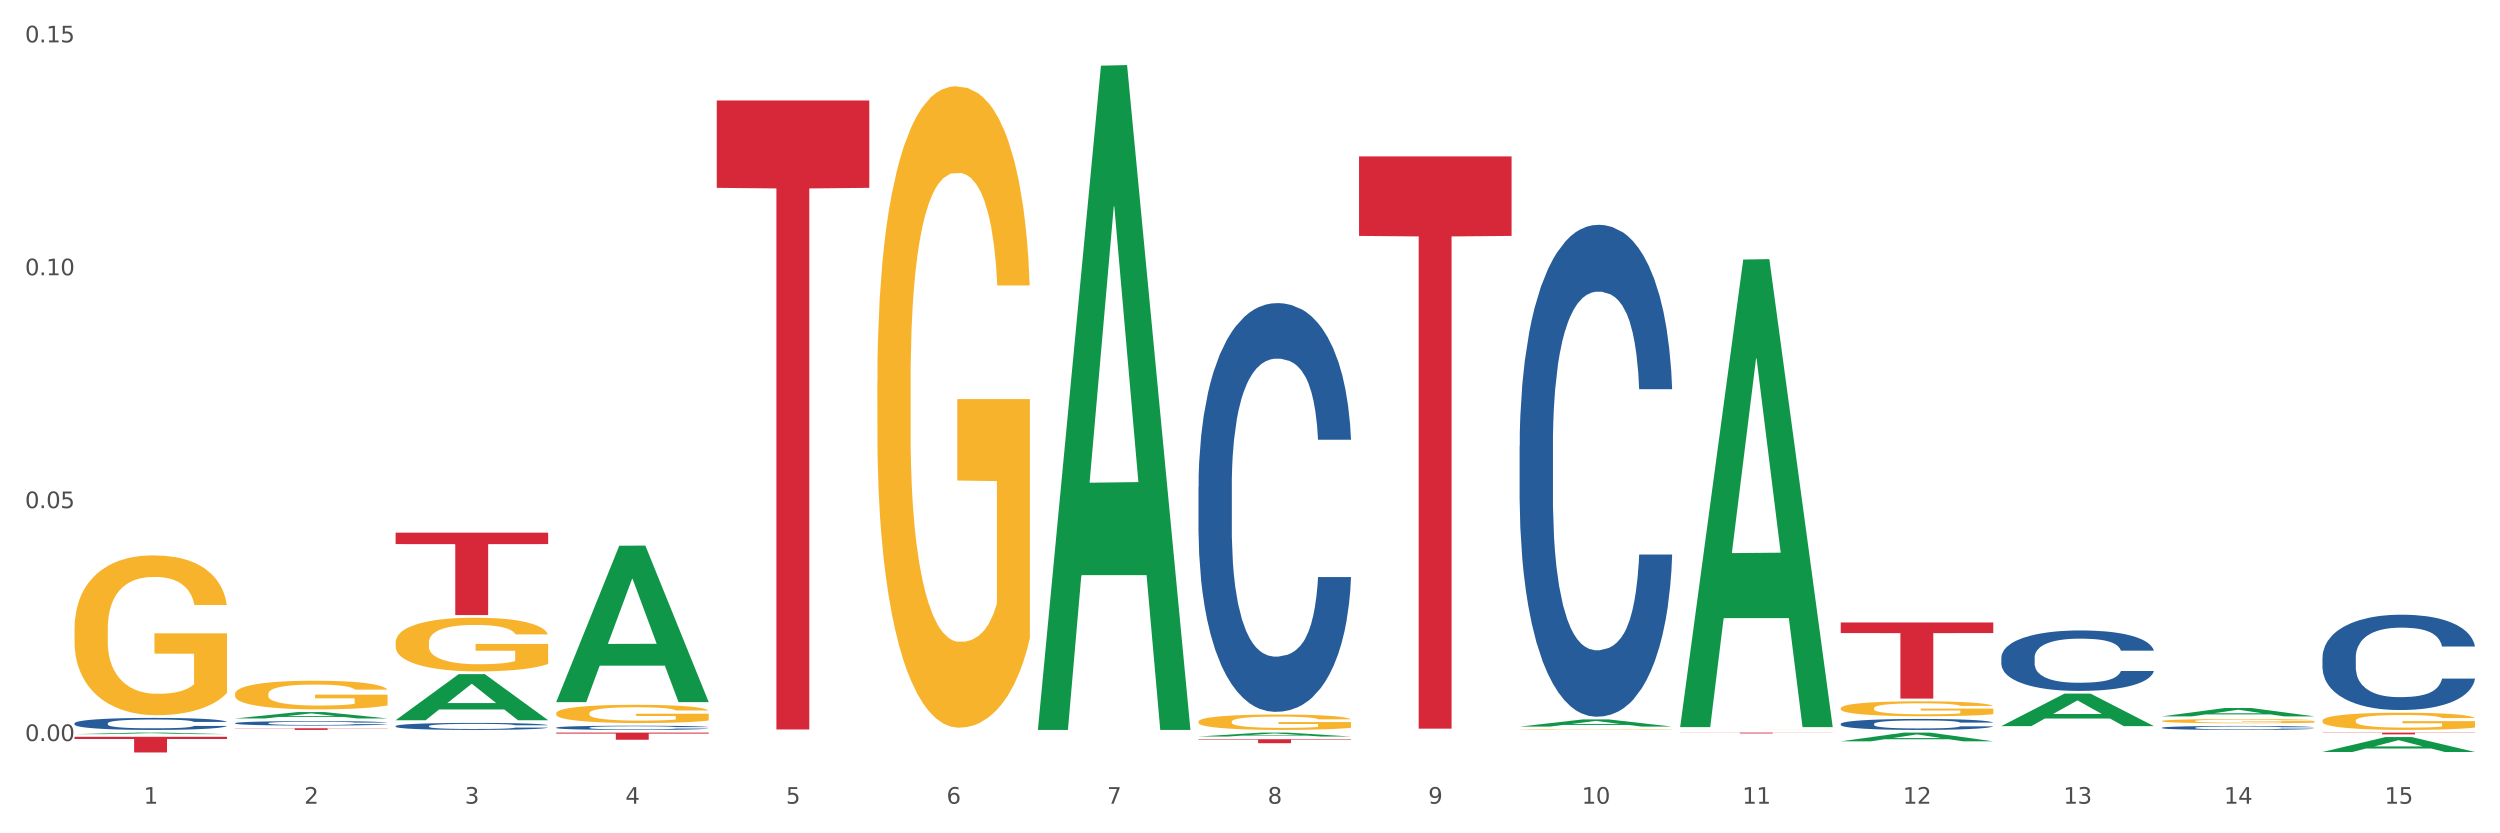 <?xml version="1.0" encoding="utf-8" standalone="no"?>
<!DOCTYPE svg PUBLIC "-//W3C//DTD SVG 1.1//EN"
  "http://www.w3.org/Graphics/SVG/1.1/DTD/svg11.dtd">
<svg xmlns:xlink="http://www.w3.org/1999/xlink" width="1080pt" height="360pt" viewBox="0 0 1080 360" xmlns="http://www.w3.org/2000/svg" version="1.1">
 <rect x="0" y="0" width="1080" height="360" fill="#333333" stroke="none"/>
 <defs>
  <style type="text/css">*{stroke-linejoin: round; stroke-linecap: butt}</style>
 </defs>
 <g id="figure_1">
  <g id="patch_1">
   <path d="M 0 360 
L 1080 360 
L 1080 0 
L 0 0 
z
" style="fill: #ffffff; stroke: #ffffff; stroke-linejoin: miter"/>
  </g>
  <g id="axes_1">
   <g id="matplotlib.axis_1">
    <g id="xtick_1">
     <g id="text_1">
      <!-- 1 -->
      <g style="fill: #4d4d4d" transform="translate(62.07 347.204) scale(0.096 -0.096)">
       <defs>
        <path id="DejaVuSans-31" d="M 794 531 
L 1825 531 
L 1825 4091 
L 703 3866 
L 703 4441 
L 1819 4666 
L 2450 4666 
L 2450 531 
L 3481 531 
L 3481 0 
L 794 0 
L 794 531 
z
" transform="scale(0.016)"/>
       </defs>
       <use xlink:href="#DejaVuSans-31"/>
      </g>
     </g>
    </g>
    <g id="xtick_2">
     <g id="text_2">
      <!-- 2 -->
      <g style="fill: #4d4d4d" transform="translate(131.436 347.204) scale(0.096 -0.096)">
       <defs>
        <path id="DejaVuSans-32" d="M 1228 531 
L 3431 531 
L 3431 0 
L 469 0 
L 469 531 
Q 828 903 1448 1529 
Q 2069 2156 2228 2338 
Q 2531 2678 2651 2914 
Q 2772 3150 2772 3378 
Q 2772 3750 2511 3984 
Q 2250 4219 1831 4219 
Q 1534 4219 1204 4116 
Q 875 4013 500 3803 
L 500 4441 
Q 881 4594 1212 4672 
Q 1544 4750 1819 4750 
Q 2544 4750 2975 4387 
Q 3406 4025 3406 3419 
Q 3406 3131 3298 2873 
Q 3191 2616 2906 2266 
Q 2828 2175 2409 1742 
Q 1991 1309 1228 531 
z
" transform="scale(0.016)"/>
       </defs>
       <use xlink:href="#DejaVuSans-32"/>
      </g>
     </g>
    </g>
    <g id="xtick_3">
     <g id="text_3">
      <!-- 3 -->
      <g style="fill: #4d4d4d" transform="translate(200.802 347.204) scale(0.096 -0.096)">
       <defs>
        <path id="DejaVuSans-33" d="M 2597 2516 
Q 3050 2419 3304 2112 
Q 3559 1806 3559 1356 
Q 3559 666 3084 287 
Q 2609 -91 1734 -91 
Q 1441 -91 1130 -33 
Q 819 25 488 141 
L 488 750 
Q 750 597 1062 519 
Q 1375 441 1716 441 
Q 2309 441 2620 675 
Q 2931 909 2931 1356 
Q 2931 1769 2642 2001 
Q 2353 2234 1838 2234 
L 1294 2234 
L 1294 2753 
L 1863 2753 
Q 2328 2753 2575 2939 
Q 2822 3125 2822 3475 
Q 2822 3834 2567 4026 
Q 2313 4219 1838 4219 
Q 1578 4219 1281 4162 
Q 984 4106 628 3988 
L 628 4550 
Q 988 4650 1302 4700 
Q 1616 4750 1894 4750 
Q 2613 4750 3031 4423 
Q 3450 4097 3450 3541 
Q 3450 3153 3228 2886 
Q 3006 2619 2597 2516 
z
" transform="scale(0.016)"/>
       </defs>
       <use xlink:href="#DejaVuSans-33"/>
      </g>
     </g>
    </g>
    <g id="xtick_4">
     <g id="text_4">
      <!-- 4 -->
      <g style="fill: #4d4d4d" transform="translate(270.169 347.204) scale(0.096 -0.096)">
       <defs>
        <path id="DejaVuSans-34" d="M 2419 4116 
L 825 1625 
L 2419 1625 
L 2419 4116 
z
M 2253 4666 
L 3047 4666 
L 3047 1625 
L 3713 1625 
L 3713 1100 
L 3047 1100 
L 3047 0 
L 2419 0 
L 2419 1100 
L 313 1100 
L 313 1709 
L 2253 4666 
z
" transform="scale(0.016)"/>
       </defs>
       <use xlink:href="#DejaVuSans-34"/>
      </g>
     </g>
    </g>
    <g id="xtick_5">
     <g id="text_5">
      <!-- 5 -->
      <g style="fill: #4d4d4d" transform="translate(339.535 347.204) scale(0.096 -0.096)">
       <defs>
        <path id="DejaVuSans-35" d="M 691 4666 
L 3169 4666 
L 3169 4134 
L 1269 4134 
L 1269 2991 
Q 1406 3038 1543 3061 
Q 1681 3084 1819 3084 
Q 2600 3084 3056 2656 
Q 3513 2228 3513 1497 
Q 3513 744 3044 326 
Q 2575 -91 1722 -91 
Q 1428 -91 1123 -41 
Q 819 9 494 109 
L 494 744 
Q 775 591 1075 516 
Q 1375 441 1709 441 
Q 2250 441 2565 725 
Q 2881 1009 2881 1497 
Q 2881 1984 2565 2268 
Q 2250 2553 1709 2553 
Q 1456 2553 1204 2497 
Q 953 2441 691 2322 
L 691 4666 
z
" transform="scale(0.016)"/>
       </defs>
       <use xlink:href="#DejaVuSans-35"/>
      </g>
     </g>
    </g>
    <g id="xtick_6">
     <g id="text_6">
      <!-- 6 -->
      <g style="fill: #4d4d4d" transform="translate(408.901 347.204) scale(0.096 -0.096)">
       <defs>
        <path id="DejaVuSans-36" d="M 2113 2584 
Q 1688 2584 1439 2293 
Q 1191 2003 1191 1497 
Q 1191 994 1439 701 
Q 1688 409 2113 409 
Q 2538 409 2786 701 
Q 3034 994 3034 1497 
Q 3034 2003 2786 2293 
Q 2538 2584 2113 2584 
z
M 3366 4563 
L 3366 3988 
Q 3128 4100 2886 4159 
Q 2644 4219 2406 4219 
Q 1781 4219 1451 3797 
Q 1122 3375 1075 2522 
Q 1259 2794 1537 2939 
Q 1816 3084 2150 3084 
Q 2853 3084 3261 2657 
Q 3669 2231 3669 1497 
Q 3669 778 3244 343 
Q 2819 -91 2113 -91 
Q 1303 -91 875 529 
Q 447 1150 447 2328 
Q 447 3434 972 4092 
Q 1497 4750 2381 4750 
Q 2619 4750 2861 4703 
Q 3103 4656 3366 4563 
z
" transform="scale(0.016)"/>
       </defs>
       <use xlink:href="#DejaVuSans-36"/>
      </g>
     </g>
    </g>
    <g id="xtick_7">
     <g id="text_7">
      <!-- 7 -->
      <g style="fill: #4d4d4d" transform="translate(478.267 347.204) scale(0.096 -0.096)">
       <defs>
        <path id="DejaVuSans-37" d="M 525 4666 
L 3525 4666 
L 3525 4397 
L 1831 0 
L 1172 0 
L 2766 4134 
L 525 4134 
L 525 4666 
z
" transform="scale(0.016)"/>
       </defs>
       <use xlink:href="#DejaVuSans-37"/>
      </g>
     </g>
    </g>
    <g id="xtick_8">
     <g id="text_8">
      <!-- 8 -->
      <g style="fill: #4d4d4d" transform="translate(547.634 347.204) scale(0.096 -0.096)">
       <defs>
        <path id="DejaVuSans-38" d="M 2034 2216 
Q 1584 2216 1326 1975 
Q 1069 1734 1069 1313 
Q 1069 891 1326 650 
Q 1584 409 2034 409 
Q 2484 409 2743 651 
Q 3003 894 3003 1313 
Q 3003 1734 2745 1975 
Q 2488 2216 2034 2216 
z
M 1403 2484 
Q 997 2584 770 2862 
Q 544 3141 544 3541 
Q 544 4100 942 4425 
Q 1341 4750 2034 4750 
Q 2731 4750 3128 4425 
Q 3525 4100 3525 3541 
Q 3525 3141 3298 2862 
Q 3072 2584 2669 2484 
Q 3125 2378 3379 2068 
Q 3634 1759 3634 1313 
Q 3634 634 3220 271 
Q 2806 -91 2034 -91 
Q 1263 -91 848 271 
Q 434 634 434 1313 
Q 434 1759 690 2068 
Q 947 2378 1403 2484 
z
M 1172 3481 
Q 1172 3119 1398 2916 
Q 1625 2713 2034 2713 
Q 2441 2713 2670 2916 
Q 2900 3119 2900 3481 
Q 2900 3844 2670 4047 
Q 2441 4250 2034 4250 
Q 1625 4250 1398 4047 
Q 1172 3844 1172 3481 
z
" transform="scale(0.016)"/>
       </defs>
       <use xlink:href="#DejaVuSans-38"/>
      </g>
     </g>
    </g>
    <g id="xtick_9">
     <g id="text_9">
      <!-- 9 -->
      <g style="fill: #4d4d4d" transform="translate(617 347.204) scale(0.096 -0.096)">
       <defs>
        <path id="DejaVuSans-39" d="M 703 97 
L 703 672 
Q 941 559 1184 500 
Q 1428 441 1663 441 
Q 2288 441 2617 861 
Q 2947 1281 2994 2138 
Q 2813 1869 2534 1725 
Q 2256 1581 1919 1581 
Q 1219 1581 811 2004 
Q 403 2428 403 3163 
Q 403 3881 828 4315 
Q 1253 4750 1959 4750 
Q 2769 4750 3195 4129 
Q 3622 3509 3622 2328 
Q 3622 1225 3098 567 
Q 2575 -91 1691 -91 
Q 1453 -91 1209 -44 
Q 966 3 703 97 
z
M 1959 2075 
Q 2384 2075 2632 2365 
Q 2881 2656 2881 3163 
Q 2881 3666 2632 3958 
Q 2384 4250 1959 4250 
Q 1534 4250 1286 3958 
Q 1038 3666 1038 3163 
Q 1038 2656 1286 2365 
Q 1534 2075 1959 2075 
z
" transform="scale(0.016)"/>
       </defs>
       <use xlink:href="#DejaVuSans-39"/>
      </g>
     </g>
    </g>
    <g id="xtick_10">
     <g id="text_10">
      <!-- 10 -->
      <g style="fill: #4d4d4d" transform="translate(683.312 347.204) scale(0.096 -0.096)">
       <defs>
        <path id="DejaVuSans-30" d="M 2034 4250 
Q 1547 4250 1301 3770 
Q 1056 3291 1056 2328 
Q 1056 1369 1301 889 
Q 1547 409 2034 409 
Q 2525 409 2770 889 
Q 3016 1369 3016 2328 
Q 3016 3291 2770 3770 
Q 2525 4250 2034 4250 
z
M 2034 4750 
Q 2819 4750 3233 4129 
Q 3647 3509 3647 2328 
Q 3647 1150 3233 529 
Q 2819 -91 2034 -91 
Q 1250 -91 836 529 
Q 422 1150 422 2328 
Q 422 3509 836 4129 
Q 1250 4750 2034 4750 
z
" transform="scale(0.016)"/>
       </defs>
       <use xlink:href="#DejaVuSans-31"/>
       <use xlink:href="#DejaVuSans-30" transform="translate(63.623 0)"/>
      </g>
     </g>
    </g>
    <g id="xtick_11">
     <g id="text_11">
      <!-- 11 -->
      <g style="fill: #4d4d4d" transform="translate(752.678 347.204) scale(0.096 -0.096)">
       <use xlink:href="#DejaVuSans-31"/>
       <use xlink:href="#DejaVuSans-31" transform="translate(63.623 0)"/>
      </g>
     </g>
    </g>
    <g id="xtick_12">
     <g id="text_12">
      <!-- 12 -->
      <g style="fill: #4d4d4d" transform="translate(822.044 347.204) scale(0.096 -0.096)">
       <use xlink:href="#DejaVuSans-31"/>
       <use xlink:href="#DejaVuSans-32" transform="translate(63.623 0)"/>
      </g>
     </g>
    </g>
    <g id="xtick_13">
     <g id="text_13">
      <!-- 13 -->
      <g style="fill: #4d4d4d" transform="translate(891.411 347.204) scale(0.096 -0.096)">
       <use xlink:href="#DejaVuSans-31"/>
       <use xlink:href="#DejaVuSans-33" transform="translate(63.623 0)"/>
      </g>
     </g>
    </g>
    <g id="xtick_14">
     <g id="text_14">
      <!-- 14 -->
      <g style="fill: #4d4d4d" transform="translate(960.777 347.204) scale(0.096 -0.096)">
       <use xlink:href="#DejaVuSans-31"/>
       <use xlink:href="#DejaVuSans-34" transform="translate(63.623 0)"/>
      </g>
     </g>
    </g>
    <g id="xtick_15">
     <g id="text_15">
      <!-- 15 -->
      <g style="fill: #4d4d4d" transform="translate(1030.143 347.204) scale(0.096 -0.096)">
       <use xlink:href="#DejaVuSans-31"/>
       <use xlink:href="#DejaVuSans-35" transform="translate(63.623 0)"/>
      </g>
     </g>
    </g>
    <g id="xtick_16"/>
    <g id="xtick_17"/>
    <g id="xtick_18"/>
    <g id="xtick_19"/>
    <g id="xtick_20"/>
    <g id="xtick_21"/>
    <g id="xtick_22"/>
    <g id="xtick_23"/>
    <g id="xtick_24"/>
    <g id="xtick_25"/>
    <g id="xtick_26"/>
    <g id="xtick_27"/>
    <g id="xtick_28"/>
    <g id="xtick_29"/>
   </g>
   <g id="matplotlib.axis_2">
    <g id="ytick_1">
     <g id="text_16">
      <!-- 0.00 -->
      <g style="fill: #4d4d4d" transform="translate(10.8 320.129) scale(0.096 -0.096)">
       <defs>
        <path id="DejaVuSans-2e" d="M 684 794 
L 1344 794 
L 1344 0 
L 684 0 
L 684 794 
z
" transform="scale(0.016)"/>
       </defs>
       <use xlink:href="#DejaVuSans-30"/>
       <use xlink:href="#DejaVuSans-2e" transform="translate(63.623 0)"/>
       <use xlink:href="#DejaVuSans-30" transform="translate(95.41 0)"/>
       <use xlink:href="#DejaVuSans-30" transform="translate(159.033 0)"/>
      </g>
     </g>
    </g>
    <g id="ytick_2">
     <g id="text_17">
      <!-- 0.05 -->
      <g style="fill: #4d4d4d" transform="translate(10.8 219.521) scale(0.096 -0.096)">
       <use xlink:href="#DejaVuSans-30"/>
       <use xlink:href="#DejaVuSans-2e" transform="translate(63.623 0)"/>
       <use xlink:href="#DejaVuSans-30" transform="translate(95.41 0)"/>
       <use xlink:href="#DejaVuSans-35" transform="translate(159.033 0)"/>
      </g>
     </g>
    </g>
    <g id="ytick_3">
     <g id="text_18">
      <!-- 0.10 -->
      <g style="fill: #4d4d4d" transform="translate(10.8 118.914) scale(0.096 -0.096)">
       <use xlink:href="#DejaVuSans-30"/>
       <use xlink:href="#DejaVuSans-2e" transform="translate(63.623 0)"/>
       <use xlink:href="#DejaVuSans-31" transform="translate(95.41 0)"/>
       <use xlink:href="#DejaVuSans-30" transform="translate(159.033 0)"/>
      </g>
     </g>
    </g>
    <g id="ytick_4">
     <g id="text_19">
      <!-- 0.15 -->
      <g style="fill: #4d4d4d" transform="translate(10.8 18.307) scale(0.096 -0.096)">
       <use xlink:href="#DejaVuSans-30"/>
       <use xlink:href="#DejaVuSans-2e" transform="translate(63.623 0)"/>
       <use xlink:href="#DejaVuSans-31" transform="translate(95.41 0)"/>
       <use xlink:href="#DejaVuSans-35" transform="translate(159.033 0)"/>
      </g>
     </g>
    </g>
    <g id="ytick_5"/>
    <g id="ytick_6"/>
    <g id="ytick_7"/>
   </g>
   <g id="PolyCollection_1">
    <path d="M 32.175 317.153 
L 32.243 317.153 
L 59.417 316.482 
L 70.695 316.481 
L 98.073 317.155 
L 85.029 317.155 
L 79.119 316.998 
L 51.061 316.998 
L 50.857 317 
L 45.151 317.155 
L 32.175 317.155 
L 32.175 317.153 
L 54.594 316.904 
L 75.586 316.904 
L 65.192 316.625 
L 65.056 316.624 
L 64.92 316.625 
L 54.526 316.904 
L 54.594 316.904 
L 32.175 317.153 
z
" clip-path="url(#pd7862ce34e)" style="fill: #109648"/>
    <path d="M 101.541 310.37 
L 101.609 310.367 
L 128.784 307.603 
L 140.061 307.6 
L 167.439 310.375 
L 154.395 310.375 
L 148.485 309.729 
L 120.427 309.729 
L 120.224 309.739 
L 114.517 310.375 
L 101.541 310.375 
L 101.541 310.37 
L 123.96 309.343 
L 144.952 309.341 
L 134.558 308.192 
L 134.422 308.187 
L 134.286 308.194 
L 123.892 309.341 
L 123.96 309.343 
L 101.541 310.37 
z
" clip-path="url(#pd7862ce34e)" style="fill: #109648"/>
    <path d="M 656.471 315.178 
L 656.549 315.178 
L 656.549 315.169 
L 656.704 315.161 
L 657.482 315.142 
L 658.649 315.126 
L 659.505 315.118 
L 660.361 315.111 
L 661.372 315.104 
L 662.617 315.097 
L 664.874 315.087 
L 666.274 315.081 
L 667.986 315.076 
L 671.098 315.068 
L 673.354 315.063 
L 675.688 315.059 
L 679.5 315.055 
L 681.99 315.053 
L 684.635 315.051 
L 687.825 315.05 
L 690.237 315.05 
L 695.527 315.051 
L 700.04 315.053 
L 702.218 315.055 
L 705.019 315.058 
L 706.497 315.06 
L 708.909 315.064 
L 711.399 315.069 
L 713.111 315.074 
L 715.678 315.082 
L 717.623 315.091 
L 719.412 315.102 
L 720.346 315.109 
L 721.046 315.116 
L 721.669 315.124 
L 722.291 315.136 
L 708.287 315.136 
L 707.742 315.127 
L 706.886 315.119 
L 705.642 315.111 
L 704.552 315.106 
L 702.685 315.099 
L 700.973 315.095 
L 699.184 315.092 
L 697.006 315.09 
L 695.294 315.088 
L 692.882 315.087 
L 688.136 315.088 
L 684.946 315.09 
L 682.768 315.092 
L 681.367 315.095 
L 680.123 315.097 
L 678.722 315.101 
L 677.088 315.106 
L 675.921 315.111 
L 674.754 315.117 
L 673.821 315.123 
L 672.965 315.13 
L 672.265 315.138 
L 671.72 315.146 
L 671.253 315.155 
L 670.864 315.171 
L 670.864 315.206 
L 671.02 315.214 
L 671.409 315.224 
L 671.876 315.232 
L 672.654 315.242 
L 673.354 315.248 
L 674.677 315.257 
L 676.155 315.265 
L 677.322 315.269 
L 678.489 315.273 
L 680.512 315.279 
L 682.768 315.284 
L 684.713 315.286 
L 687.358 315.289 
L 689.148 315.29 
L 690.704 315.29 
L 694.516 315.29 
L 697.239 315.29 
L 700.273 315.288 
L 702.607 315.286 
L 704.552 315.283 
L 706.731 315.278 
L 708.131 315.274 
L 708.131 315.221 
L 691.015 315.221 
L 691.015 315.185 
L 722.369 315.185 
L 722.369 315.289 
L 721.046 315.294 
L 719.568 315.299 
L 718.012 315.303 
L 715.678 315.309 
L 712.877 315.314 
L 710.387 315.317 
L 707.742 315.32 
L 704.63 315.323 
L 700.584 315.326 
L 698.095 315.327 
L 694.983 315.328 
L 691.326 315.328 
L 688.136 315.327 
L 685.024 315.326 
L 681.756 315.324 
L 678.567 315.32 
L 676.155 315.317 
L 673.743 315.313 
L 671.175 315.308 
L 669.153 315.303 
L 667.597 315.298 
L 665.885 315.292 
L 664.018 315.285 
L 662.617 315.278 
L 661.372 315.271 
L 660.05 315.262 
L 659.116 315.254 
L 658.183 315.244 
L 657.638 315.236 
L 657.016 315.225 
L 656.549 315.209 
L 656.471 315.178 
z
" clip-path="url(#pd7862ce34e)" style="fill: #f7b32b"/>
    <path d="M 725.837 315.285 
L 725.915 315.285 
L 725.915 315.284 
L 726.071 315.283 
L 726.849 315.281 
L 728.016 315.279 
L 728.871 315.278 
L 729.727 315.277 
L 730.739 315.277 
L 731.984 315.276 
L 734.24 315.274 
L 735.64 315.274 
L 737.352 315.273 
L 740.464 315.272 
L 742.72 315.272 
L 745.054 315.271 
L 748.866 315.271 
L 751.356 315.271 
L 754.001 315.27 
L 757.191 315.27 
L 759.603 315.27 
L 764.894 315.27 
L 769.406 315.271 
L 771.585 315.271 
L 774.385 315.271 
L 775.864 315.271 
L 778.275 315.272 
L 780.765 315.272 
L 782.477 315.273 
L 785.044 315.274 
L 786.989 315.275 
L 788.779 315.276 
L 789.712 315.277 
L 790.412 315.278 
L 791.035 315.279 
L 791.657 315.28 
L 777.653 315.28 
L 777.108 315.279 
L 776.253 315.278 
L 775.008 315.277 
L 773.919 315.277 
L 772.051 315.276 
L 770.34 315.275 
L 768.55 315.275 
L 766.372 315.275 
L 764.66 315.275 
L 762.248 315.275 
L 757.502 315.275 
L 754.313 315.275 
L 752.134 315.275 
L 750.734 315.275 
L 749.489 315.276 
L 748.088 315.276 
L 746.455 315.277 
L 745.288 315.277 
L 744.121 315.278 
L 743.187 315.279 
L 742.331 315.28 
L 741.631 315.28 
L 741.086 315.281 
L 740.62 315.282 
L 740.23 315.284 
L 740.23 315.288 
L 740.386 315.289 
L 740.775 315.29 
L 741.242 315.291 
L 742.02 315.293 
L 742.72 315.293 
L 744.043 315.294 
L 745.521 315.295 
L 746.688 315.296 
L 747.855 315.296 
L 749.878 315.297 
L 752.134 315.297 
L 754.079 315.298 
L 756.724 315.298 
L 758.514 315.298 
L 760.07 315.298 
L 763.882 315.298 
L 766.605 315.298 
L 769.639 315.298 
L 771.974 315.298 
L 773.919 315.297 
L 776.097 315.297 
L 777.497 315.296 
L 777.497 315.29 
L 760.381 315.29 
L 760.381 315.286 
L 791.735 315.286 
L 791.735 315.298 
L 790.412 315.299 
L 788.934 315.299 
L 787.378 315.3 
L 785.044 315.3 
L 782.243 315.301 
L 779.754 315.301 
L 777.108 315.302 
L 773.996 315.302 
L 769.951 315.302 
L 767.461 315.302 
L 764.349 315.303 
L 760.692 315.303 
L 757.502 315.302 
L 754.39 315.302 
L 751.123 315.302 
L 747.933 315.302 
L 745.521 315.301 
L 743.109 315.301 
L 740.542 315.3 
L 738.519 315.3 
L 736.963 315.299 
L 735.251 315.298 
L 733.384 315.298 
L 731.984 315.297 
L 730.739 315.296 
L 729.416 315.295 
L 728.482 315.294 
L 727.549 315.293 
L 727.004 315.292 
L 726.382 315.291 
L 725.915 315.289 
L 725.837 315.285 
z
" clip-path="url(#pd7862ce34e)" style="fill: #f7b32b"/>
    <path d="M 517.739 311.75 
L 517.816 311.744 
L 517.816 311.525 
L 517.972 311.337 
L 518.75 310.882 
L 519.917 310.505 
L 520.773 310.305 
L 521.629 310.141 
L 522.64 309.977 
L 523.885 309.806 
L 526.141 309.557 
L 527.542 309.43 
L 529.253 309.296 
L 532.365 309.102 
L 534.621 308.992 
L 536.956 308.901 
L 540.768 308.792 
L 543.257 308.743 
L 545.903 308.707 
L 549.093 308.683 
L 551.504 308.677 
L 556.795 308.695 
L 561.307 308.75 
L 563.486 308.792 
L 566.287 308.865 
L 567.765 308.914 
L 570.177 309.011 
L 572.666 309.138 
L 574.378 309.248 
L 576.946 309.454 
L 578.891 309.661 
L 580.68 309.916 
L 581.614 310.092 
L 582.314 310.256 
L 582.936 310.444 
L 583.559 310.742 
L 569.554 310.742 
L 569.01 310.529 
L 568.154 310.329 
L 566.909 310.134 
L 565.82 310.013 
L 563.953 309.861 
L 562.241 309.764 
L 560.452 309.691 
L 558.273 309.63 
L 556.562 309.6 
L 554.15 309.576 
L 549.404 309.582 
L 546.214 309.63 
L 544.035 309.691 
L 542.635 309.746 
L 541.39 309.806 
L 539.99 309.891 
L 538.356 310.019 
L 537.189 310.134 
L 536.022 310.28 
L 535.088 310.426 
L 534.232 310.596 
L 533.532 310.778 
L 532.988 310.967 
L 532.521 311.197 
L 532.132 311.58 
L 532.132 312.412 
L 532.287 312.601 
L 532.676 312.85 
L 533.143 313.038 
L 533.921 313.263 
L 534.621 313.414 
L 535.944 313.633 
L 537.422 313.815 
L 538.589 313.931 
L 539.756 314.028 
L 541.779 314.162 
L 544.035 314.271 
L 545.981 314.338 
L 548.626 314.398 
L 550.415 314.423 
L 551.971 314.435 
L 555.784 314.435 
L 558.507 314.417 
L 561.541 314.374 
L 563.875 314.319 
L 565.82 314.253 
L 567.998 314.143 
L 569.399 314.04 
L 569.399 312.771 
L 552.282 312.765 
L 552.282 311.92 
L 583.636 311.92 
L 583.636 314.398 
L 582.314 314.526 
L 580.836 314.641 
L 579.28 314.745 
L 576.946 314.872 
L 574.145 314.994 
L 571.655 315.079 
L 569.01 315.152 
L 565.898 315.218 
L 561.852 315.279 
L 559.362 315.304 
L 556.25 315.322 
L 552.594 315.328 
L 549.404 315.316 
L 546.292 315.285 
L 543.024 315.231 
L 539.834 315.152 
L 537.422 315.073 
L 535.01 314.976 
L 532.443 314.848 
L 530.42 314.726 
L 528.864 314.617 
L 527.153 314.477 
L 525.285 314.295 
L 523.885 314.131 
L 522.64 313.961 
L 521.317 313.742 
L 520.384 313.554 
L 519.45 313.317 
L 518.906 313.141 
L 518.283 312.868 
L 517.816 312.485 
L 517.739 311.75 
z
" clip-path="url(#pd7862ce34e)" style="fill: #f7b32b"/>
    <path d="M 379.006 165.321 
L 379.084 165.068 
L 379.084 155.957 
L 379.24 148.112 
L 380.018 129.131 
L 381.185 113.441 
L 382.04 105.09 
L 382.896 98.257 
L 383.908 91.424 
L 385.152 84.338 
L 387.409 73.962 
L 388.809 68.647 
L 390.521 63.079 
L 393.633 54.981 
L 395.889 50.426 
L 398.223 46.63 
L 402.035 42.074 
L 404.525 40.05 
L 407.17 38.531 
L 410.36 37.519 
L 412.772 37.266 
L 418.062 38.025 
L 422.575 40.303 
L 424.753 42.074 
L 427.554 45.111 
L 429.032 47.136 
L 431.444 51.185 
L 433.934 56.5 
L 435.646 61.055 
L 438.213 69.659 
L 440.158 78.264 
L 441.948 88.893 
L 442.881 96.232 
L 443.581 103.065 
L 444.204 110.91 
L 444.826 123.311 
L 430.822 123.311 
L 430.277 114.453 
L 429.422 106.102 
L 428.177 98.003 
L 427.087 92.942 
L 425.22 86.615 
L 423.509 82.566 
L 421.719 79.529 
L 419.541 76.998 
L 417.829 75.733 
L 415.417 74.721 
L 410.671 74.974 
L 407.481 76.998 
L 405.303 79.529 
L 403.903 81.807 
L 402.658 84.338 
L 401.257 87.881 
L 399.624 93.195 
L 398.456 98.003 
L 397.289 104.077 
L 396.356 110.151 
L 395.5 117.237 
L 394.8 124.829 
L 394.255 132.674 
L 393.788 142.291 
L 393.399 158.235 
L 393.399 192.906 
L 393.555 200.751 
L 393.944 211.127 
L 394.411 218.972 
L 395.189 228.336 
L 395.889 234.663 
L 397.212 243.773 
L 398.69 251.365 
L 399.857 256.174 
L 401.024 260.223 
L 403.047 265.791 
L 405.303 270.346 
L 407.248 273.13 
L 409.893 275.66 
L 411.683 276.673 
L 413.239 277.179 
L 417.051 277.179 
L 419.774 276.42 
L 422.808 274.648 
L 425.142 272.37 
L 427.087 269.587 
L 429.266 265.031 
L 430.666 260.729 
L 430.666 207.837 
L 413.55 207.584 
L 413.55 172.407 
L 444.904 172.407 
L 444.904 275.66 
L 443.581 280.975 
L 442.103 285.783 
L 440.547 290.085 
L 438.213 295.4 
L 435.412 300.461 
L 432.923 304.004 
L 430.277 307.041 
L 427.165 309.825 
L 423.12 312.356 
L 420.63 313.368 
L 417.518 314.127 
L 413.861 314.38 
L 410.671 313.874 
L 407.559 312.609 
L 404.292 310.331 
L 401.102 307.041 
L 398.69 303.751 
L 396.278 299.702 
L 393.711 294.388 
L 391.688 289.326 
L 390.132 284.771 
L 388.42 278.95 
L 386.553 271.358 
L 385.152 264.525 
L 383.908 257.439 
L 382.585 248.329 
L 381.651 240.483 
L 380.718 230.613 
L 380.173 223.274 
L 379.551 211.886 
L 379.084 195.943 
L 379.006 165.321 
z
" clip-path="url(#pd7862ce34e)" style="fill: #f7b32b"/>
    <path d="M 240.274 308.119 
L 240.351 308.112 
L 240.351 307.853 
L 240.507 307.63 
L 241.285 307.09 
L 242.452 306.644 
L 243.308 306.407 
L 244.164 306.213 
L 245.175 306.018 
L 246.42 305.817 
L 248.676 305.522 
L 250.077 305.371 
L 251.788 305.213 
L 254.9 304.982 
L 257.157 304.853 
L 259.491 304.745 
L 263.303 304.615 
L 265.793 304.558 
L 268.438 304.515 
L 271.628 304.486 
L 274.04 304.479 
L 279.33 304.5 
L 283.843 304.565 
L 286.021 304.615 
L 288.822 304.702 
L 290.3 304.759 
L 292.712 304.874 
L 295.202 305.025 
L 296.913 305.155 
L 299.481 305.4 
L 301.426 305.644 
L 303.215 305.946 
L 304.149 306.155 
L 304.849 306.349 
L 305.471 306.572 
L 306.094 306.925 
L 292.089 306.925 
L 291.545 306.673 
L 290.689 306.436 
L 289.444 306.205 
L 288.355 306.062 
L 286.488 305.882 
L 284.776 305.767 
L 282.987 305.68 
L 280.808 305.608 
L 279.097 305.572 
L 276.685 305.543 
L 271.939 305.551 
L 268.749 305.608 
L 266.571 305.68 
L 265.17 305.745 
L 263.925 305.817 
L 262.525 305.918 
L 260.891 306.069 
L 259.724 306.205 
L 258.557 306.378 
L 257.623 306.551 
L 256.768 306.752 
L 256.067 306.968 
L 255.523 307.191 
L 255.056 307.465 
L 254.667 307.918 
L 254.667 308.904 
L 254.823 309.127 
L 255.212 309.422 
L 255.678 309.645 
L 256.456 309.911 
L 257.157 310.091 
L 258.479 310.35 
L 259.957 310.566 
L 261.124 310.702 
L 262.291 310.817 
L 264.314 310.976 
L 266.571 311.105 
L 268.516 311.184 
L 271.161 311.256 
L 272.95 311.285 
L 274.506 311.299 
L 278.319 311.299 
L 281.042 311.278 
L 284.076 311.228 
L 286.41 311.163 
L 288.355 311.084 
L 290.533 310.954 
L 291.934 310.832 
L 291.934 309.328 
L 274.818 309.321 
L 274.818 308.321 
L 306.172 308.321 
L 306.172 311.256 
L 304.849 311.407 
L 303.371 311.544 
L 301.815 311.666 
L 299.481 311.818 
L 296.68 311.961 
L 294.19 312.062 
L 291.545 312.149 
L 288.433 312.228 
L 284.387 312.3 
L 281.897 312.328 
L 278.785 312.35 
L 275.129 312.357 
L 271.939 312.343 
L 268.827 312.307 
L 265.559 312.242 
L 262.369 312.149 
L 259.957 312.055 
L 257.546 311.94 
L 254.978 311.789 
L 252.955 311.645 
L 251.399 311.515 
L 249.688 311.35 
L 247.82 311.134 
L 246.42 310.94 
L 245.175 310.738 
L 243.853 310.479 
L 242.919 310.256 
L 241.985 309.976 
L 241.441 309.767 
L 240.818 309.443 
L 240.351 308.99 
L 240.274 308.119 
z
" clip-path="url(#pd7862ce34e)" style="fill: #f7b32b"/>
    <path d="M 170.907 277.573 
L 170.985 277.552 
L 170.985 276.789 
L 171.141 276.132 
L 171.919 274.542 
L 173.086 273.228 
L 173.942 272.529 
L 174.798 271.957 
L 175.809 271.384 
L 177.054 270.791 
L 179.31 269.922 
L 180.71 269.477 
L 182.422 269.011 
L 185.534 268.333 
L 187.79 267.951 
L 190.124 267.633 
L 193.937 267.252 
L 196.426 267.082 
L 199.072 266.955 
L 202.261 266.87 
L 204.673 266.849 
L 209.964 266.913 
L 214.476 267.103 
L 216.655 267.252 
L 219.456 267.506 
L 220.934 267.676 
L 223.346 268.015 
L 225.835 268.46 
L 227.547 268.841 
L 230.114 269.562 
L 232.059 270.282 
L 233.849 271.173 
L 234.783 271.787 
L 235.483 272.359 
L 236.105 273.016 
L 236.728 274.055 
L 222.723 274.055 
L 222.179 273.313 
L 221.323 272.614 
L 220.078 271.935 
L 218.989 271.512 
L 217.122 270.982 
L 215.41 270.643 
L 213.62 270.388 
L 211.442 270.176 
L 209.73 270.07 
L 207.319 269.986 
L 202.573 270.007 
L 199.383 270.176 
L 197.204 270.388 
L 195.804 270.579 
L 194.559 270.791 
L 193.159 271.088 
L 191.525 271.533 
L 190.358 271.935 
L 189.191 272.444 
L 188.257 272.953 
L 187.401 273.546 
L 186.701 274.182 
L 186.157 274.839 
L 185.69 275.644 
L 185.301 276.98 
L 185.301 279.883 
L 185.456 280.54 
L 185.845 281.409 
L 186.312 282.066 
L 187.09 282.85 
L 187.79 283.38 
L 189.113 284.143 
L 190.591 284.779 
L 191.758 285.181 
L 192.925 285.521 
L 194.948 285.987 
L 197.204 286.368 
L 199.149 286.601 
L 201.795 286.813 
L 203.584 286.898 
L 205.14 286.941 
L 208.952 286.941 
L 211.675 286.877 
L 214.71 286.729 
L 217.044 286.538 
L 218.989 286.305 
L 221.167 285.923 
L 222.568 285.563 
L 222.568 281.134 
L 205.451 281.112 
L 205.451 278.166 
L 236.805 278.166 
L 236.805 286.813 
L 235.483 287.258 
L 234.004 287.661 
L 232.448 288.021 
L 230.114 288.467 
L 227.314 288.89 
L 224.824 289.187 
L 222.179 289.441 
L 219.067 289.675 
L 215.021 289.886 
L 212.531 289.971 
L 209.419 290.035 
L 205.763 290.056 
L 202.573 290.014 
L 199.461 289.908 
L 196.193 289.717 
L 193.003 289.441 
L 190.591 289.166 
L 188.179 288.827 
L 185.612 288.382 
L 183.589 287.958 
L 182.033 287.576 
L 180.321 287.089 
L 178.454 286.453 
L 177.054 285.881 
L 175.809 285.287 
L 174.486 284.524 
L 173.553 283.867 
L 172.619 283.041 
L 172.074 282.426 
L 171.452 281.473 
L 170.985 280.137 
L 170.907 277.573 
z
" clip-path="url(#pd7862ce34e)" style="fill: #f7b32b"/>
    <path d="M 101.541 299.789 
L 101.619 299.778 
L 101.619 299.371 
L 101.775 299.02 
L 102.553 298.172 
L 103.72 297.472 
L 104.575 297.098 
L 105.431 296.793 
L 106.443 296.488 
L 107.688 296.172 
L 109.944 295.708 
L 111.344 295.471 
L 113.056 295.222 
L 116.168 294.86 
L 118.424 294.657 
L 120.758 294.487 
L 124.57 294.284 
L 127.06 294.193 
L 129.705 294.126 
L 132.895 294.08 
L 135.307 294.069 
L 140.598 294.103 
L 145.11 294.205 
L 147.289 294.284 
L 150.089 294.419 
L 151.568 294.51 
L 153.979 294.691 
L 156.469 294.928 
L 158.181 295.132 
L 160.748 295.516 
L 162.693 295.9 
L 164.483 296.375 
L 165.416 296.703 
L 166.117 297.008 
L 166.739 297.358 
L 167.361 297.912 
L 153.357 297.912 
L 152.812 297.517 
L 151.957 297.144 
L 150.712 296.782 
L 149.623 296.556 
L 147.755 296.273 
L 146.044 296.092 
L 144.254 295.957 
L 142.076 295.844 
L 140.364 295.787 
L 137.952 295.742 
L 133.206 295.753 
L 130.017 295.844 
L 127.838 295.957 
L 126.438 296.059 
L 125.193 296.172 
L 123.792 296.33 
L 122.159 296.567 
L 120.992 296.782 
L 119.825 297.053 
L 118.891 297.325 
L 118.035 297.641 
L 117.335 297.98 
L 116.79 298.331 
L 116.324 298.76 
L 115.935 299.472 
L 115.935 301.021 
L 116.09 301.371 
L 116.479 301.835 
L 116.946 302.185 
L 117.724 302.604 
L 118.424 302.886 
L 119.747 303.293 
L 121.225 303.632 
L 122.392 303.847 
L 123.559 304.028 
L 125.582 304.276 
L 127.838 304.48 
L 129.783 304.604 
L 132.428 304.717 
L 134.218 304.763 
L 135.774 304.785 
L 139.586 304.785 
L 142.309 304.751 
L 145.343 304.672 
L 147.678 304.57 
L 149.623 304.446 
L 151.801 304.243 
L 153.201 304.05 
L 153.201 301.688 
L 136.085 301.677 
L 136.085 300.105 
L 167.439 300.105 
L 167.439 304.717 
L 166.117 304.955 
L 164.638 305.169 
L 163.082 305.362 
L 160.748 305.599 
L 157.947 305.825 
L 155.458 305.983 
L 152.812 306.119 
L 149.7 306.243 
L 145.655 306.356 
L 143.165 306.402 
L 140.053 306.436 
L 136.396 306.447 
L 133.206 306.424 
L 130.094 306.368 
L 126.827 306.266 
L 123.637 306.119 
L 121.225 305.972 
L 118.813 305.791 
L 116.246 305.554 
L 114.223 305.328 
L 112.667 305.124 
L 110.955 304.864 
L 109.088 304.525 
L 107.688 304.22 
L 106.443 303.903 
L 105.12 303.497 
L 104.186 303.146 
L 103.253 302.705 
L 102.708 302.377 
L 102.086 301.869 
L 101.619 301.157 
L 101.541 299.789 
z
" clip-path="url(#pd7862ce34e)" style="fill: #f7b32b"/>
    <path d="M 864.57 284.093 
L 864.648 284.069 
L 864.648 283.401 
L 864.881 282.494 
L 865.738 280.823 
L 866.829 279.559 
L 868.698 278.079 
L 869.711 277.459 
L 871.035 276.766 
L 873.761 275.645 
L 876.877 274.69 
L 879.058 274.165 
L 880.694 273.831 
L 884.355 273.234 
L 886.458 272.972 
L 888.639 272.757 
L 890.508 272.614 
L 893.624 272.447 
L 896.117 272.375 
L 898.999 272.352 
L 901.413 272.375 
L 904.607 272.471 
L 909.281 272.757 
L 911.072 272.924 
L 913.487 273.211 
L 915.979 273.592 
L 918.005 273.974 
L 920.341 274.523 
L 922.756 275.239 
L 925.093 276.146 
L 926.729 276.981 
L 928.053 277.864 
L 929.221 278.938 
L 930.078 280.107 
L 930.468 281.086 
L 916.213 281.086 
L 915.824 280.203 
L 915.045 279.248 
L 914.266 278.604 
L 913.409 278.079 
L 912.085 277.482 
L 910.916 277.101 
L 908.969 276.647 
L 907.177 276.361 
L 905.697 276.194 
L 903.906 276.051 
L 900.089 275.907 
L 897.363 275.907 
L 895.649 275.955 
L 893.546 276.074 
L 891.754 276.241 
L 889.651 276.528 
L 888.016 276.838 
L 886.38 277.244 
L 885.445 277.53 
L 884.043 278.055 
L 883.108 278.485 
L 881.862 279.224 
L 881.161 279.75 
L 879.915 281.11 
L 879.369 282.112 
L 879.136 282.804 
L 878.98 283.568 
L 878.98 287.291 
L 879.447 288.961 
L 879.837 289.677 
L 880.46 290.489 
L 881.628 291.539 
L 883.342 292.565 
L 885.134 293.305 
L 886.614 293.758 
L 888.016 294.092 
L 889.418 294.355 
L 891.131 294.593 
L 892.533 294.736 
L 894.637 294.88 
L 897.129 294.951 
L 899.076 294.951 
L 903.049 294.832 
L 904.841 294.713 
L 906.554 294.546 
L 908.424 294.283 
L 909.904 293.997 
L 910.76 293.782 
L 912.163 293.328 
L 913.253 292.851 
L 914.188 292.302 
L 914.811 291.825 
L 915.512 291.109 
L 916.057 290.298 
L 916.213 289.868 
L 930.468 289.868 
L 930.156 290.727 
L 929.611 291.562 
L 928.52 292.684 
L 927.663 293.328 
L 926.339 294.116 
L 924.937 294.784 
L 922.99 295.524 
L 921.198 296.073 
L 919.329 296.55 
L 917.304 296.98 
L 913.643 297.576 
L 912.318 297.743 
L 909.514 298.03 
L 907.333 298.197 
L 904.14 298.364 
L 900.868 298.459 
L 897.441 298.483 
L 894.403 298.435 
L 891.053 298.292 
L 888.95 298.149 
L 886.614 297.934 
L 883.887 297.6 
L 881.317 297.195 
L 878.902 296.717 
L 876.643 296.168 
L 874.54 295.548 
L 871.814 294.522 
L 869.789 293.519 
L 868.309 292.589 
L 867.296 291.801 
L 866.283 290.799 
L 865.738 290.107 
L 864.881 288.436 
L 864.57 286.885 
L 864.57 284.093 
z
" clip-path="url(#pd7862ce34e)" style="fill: #255c99"/>
    <path d="M 795.203 312.714 
L 795.281 312.71 
L 795.281 312.589 
L 795.515 312.424 
L 796.372 312.121 
L 797.462 311.891 
L 799.332 311.622 
L 800.344 311.509 
L 801.669 311.384 
L 804.395 311.18 
L 807.511 311.007 
L 809.692 310.911 
L 811.327 310.851 
L 814.988 310.742 
L 817.092 310.695 
L 819.273 310.656 
L 821.142 310.63 
L 824.258 310.599 
L 826.75 310.586 
L 829.632 310.582 
L 832.047 310.586 
L 835.241 310.604 
L 839.914 310.656 
L 841.706 310.686 
L 844.121 310.738 
L 846.613 310.807 
L 848.638 310.877 
L 850.975 310.976 
L 853.39 311.106 
L 855.727 311.271 
L 857.362 311.423 
L 858.687 311.583 
L 859.855 311.778 
L 860.712 311.991 
L 861.101 312.168 
L 846.847 312.168 
L 846.457 312.008 
L 845.678 311.835 
L 844.899 311.718 
L 844.043 311.622 
L 842.718 311.514 
L 841.55 311.444 
L 839.603 311.362 
L 837.811 311.31 
L 836.331 311.28 
L 834.54 311.254 
L 830.723 311.228 
L 827.997 311.228 
L 826.283 311.236 
L 824.18 311.258 
L 822.388 311.288 
L 820.285 311.34 
L 818.649 311.397 
L 817.014 311.47 
L 816.079 311.522 
L 814.677 311.618 
L 813.742 311.696 
L 812.496 311.83 
L 811.795 311.926 
L 810.548 312.173 
L 810.003 312.355 
L 809.77 312.48 
L 809.614 312.619 
L 809.614 313.295 
L 810.081 313.599 
L 810.471 313.729 
L 811.094 313.876 
L 812.262 314.067 
L 813.976 314.253 
L 815.767 314.387 
L 817.247 314.47 
L 818.649 314.53 
L 820.051 314.578 
L 821.765 314.621 
L 823.167 314.647 
L 825.27 314.673 
L 827.763 314.686 
L 829.71 314.686 
L 833.683 314.665 
L 835.474 314.643 
L 837.188 314.613 
L 839.057 314.565 
L 840.537 314.513 
L 841.394 314.474 
L 842.796 314.392 
L 843.887 314.305 
L 844.822 314.205 
L 845.445 314.119 
L 846.146 313.989 
L 846.691 313.841 
L 846.847 313.763 
L 861.101 313.763 
L 860.79 313.919 
L 860.245 314.071 
L 859.154 314.275 
L 858.297 314.392 
L 856.973 314.535 
L 855.571 314.656 
L 853.624 314.79 
L 851.832 314.89 
L 849.963 314.977 
L 847.937 315.055 
L 844.276 315.163 
L 842.952 315.193 
L 840.148 315.245 
L 837.967 315.276 
L 834.773 315.306 
L 831.502 315.323 
L 828.074 315.328 
L 825.037 315.319 
L 821.687 315.293 
L 819.584 315.267 
L 817.247 315.228 
L 814.521 315.167 
L 811.951 315.094 
L 809.536 315.007 
L 807.277 314.907 
L 805.174 314.795 
L 802.448 314.608 
L 800.422 314.426 
L 798.942 314.257 
L 797.93 314.114 
L 796.917 313.932 
L 796.372 313.807 
L 795.515 313.503 
L 795.203 313.221 
L 795.203 312.714 
z
" clip-path="url(#pd7862ce34e)" style="fill: #255c99"/>
    <path d="M 656.471 192.602 
L 656.549 192.408 
L 656.549 186.973 
L 656.783 179.598 
L 657.639 166.012 
L 658.73 155.725 
L 660.599 143.692 
L 661.612 138.646 
L 662.936 133.017 
L 665.662 123.895 
L 668.778 116.131 
L 670.959 111.861 
L 672.595 109.144 
L 676.256 104.292 
L 678.359 102.157 
L 680.54 100.41 
L 682.41 99.246 
L 685.525 97.887 
L 688.018 97.305 
L 690.9 97.111 
L 693.315 97.305 
L 696.508 98.081 
L 701.182 100.41 
L 702.973 101.769 
L 705.388 104.098 
L 707.881 107.203 
L 709.906 110.309 
L 712.243 114.773 
L 714.657 120.595 
L 716.994 127.971 
L 718.63 134.764 
L 719.954 141.945 
L 721.123 150.679 
L 721.979 160.189 
L 722.369 168.147 
L 708.114 168.147 
L 707.725 160.966 
L 706.946 153.202 
L 706.167 147.962 
L 705.31 143.692 
L 703.986 138.84 
L 702.818 135.734 
L 700.87 132.047 
L 699.079 129.717 
L 697.599 128.359 
L 695.807 127.194 
L 691.99 126.03 
L 689.264 126.03 
L 687.55 126.418 
L 685.447 127.388 
L 683.656 128.747 
L 681.553 131.076 
L 679.917 133.599 
L 678.281 136.899 
L 677.346 139.228 
L 675.944 143.498 
L 675.01 146.991 
L 673.763 153.008 
L 673.062 157.278 
L 671.816 168.341 
L 671.271 176.493 
L 671.037 182.121 
L 670.881 188.332 
L 670.881 218.609 
L 671.349 232.196 
L 671.738 238.018 
L 672.361 244.617 
L 673.53 253.157 
L 675.243 261.503 
L 677.035 267.519 
L 678.515 271.207 
L 679.917 273.924 
L 681.319 276.059 
L 683.033 278 
L 684.435 279.165 
L 686.538 280.329 
L 689.03 280.911 
L 690.978 280.911 
L 694.95 279.941 
L 696.742 278.971 
L 698.456 277.612 
L 700.325 275.477 
L 701.805 273.148 
L 702.662 271.401 
L 704.064 267.714 
L 705.154 263.832 
L 706.089 259.368 
L 706.712 255.486 
L 707.413 249.663 
L 707.959 243.064 
L 708.114 239.571 
L 722.369 239.571 
L 722.057 246.558 
L 721.512 253.351 
L 720.422 262.473 
L 719.565 267.714 
L 718.241 274.118 
L 716.838 279.553 
L 714.891 285.57 
L 713.1 290.034 
L 711.23 293.915 
L 709.205 297.409 
L 705.544 302.261 
L 704.22 303.62 
L 701.416 305.949 
L 699.235 307.307 
L 696.041 308.666 
L 692.769 309.442 
L 689.342 309.636 
L 686.304 309.248 
L 682.955 308.084 
L 680.852 306.919 
L 678.515 305.172 
L 675.789 302.455 
L 673.218 299.156 
L 670.803 295.274 
L 668.544 290.81 
L 666.441 285.764 
L 663.715 277.418 
L 661.69 269.266 
L 660.21 261.697 
L 659.197 255.292 
L 658.185 247.14 
L 657.639 241.512 
L 656.783 227.926 
L 656.471 215.31 
L 656.471 192.602 
z
" clip-path="url(#pd7862ce34e)" style="fill: #255c99"/>
    <path d="M 517.739 210.277 
L 517.816 210.115 
L 517.816 205.6 
L 518.05 199.472 
L 518.907 188.183 
L 519.997 179.635 
L 521.867 169.636 
L 522.88 165.443 
L 524.204 160.766 
L 526.93 153.187 
L 530.046 146.736 
L 532.227 143.188 
L 533.863 140.93 
L 537.523 136.898 
L 539.627 135.124 
L 541.808 133.673 
L 543.677 132.705 
L 546.793 131.576 
L 549.285 131.093 
L 552.167 130.931 
L 554.582 131.093 
L 557.776 131.738 
L 562.449 133.673 
L 564.241 134.802 
L 566.656 136.737 
L 569.148 139.317 
L 571.173 141.898 
L 573.51 145.607 
L 575.925 150.445 
L 578.262 156.573 
L 579.898 162.218 
L 581.222 168.185 
L 582.39 175.442 
L 583.247 183.344 
L 583.636 189.957 
L 569.382 189.957 
L 568.992 183.99 
L 568.214 177.539 
L 567.435 173.184 
L 566.578 169.636 
L 565.254 165.605 
L 564.085 163.024 
L 562.138 159.96 
L 560.346 158.025 
L 558.866 156.896 
L 557.075 155.928 
L 553.258 154.961 
L 550.532 154.961 
L 548.818 155.283 
L 546.715 156.09 
L 544.923 157.219 
L 542.82 159.154 
L 541.184 161.25 
L 539.549 163.992 
L 538.614 165.927 
L 537.212 169.475 
L 536.277 172.378 
L 535.031 177.377 
L 534.33 180.925 
L 533.084 190.118 
L 532.538 196.891 
L 532.305 201.568 
L 532.149 206.729 
L 532.149 231.887 
L 532.616 243.176 
L 533.006 248.014 
L 533.629 253.497 
L 534.797 260.593 
L 536.511 267.528 
L 538.302 272.527 
L 539.782 275.591 
L 541.184 277.849 
L 542.587 279.623 
L 544.3 281.236 
L 545.702 282.204 
L 547.805 283.171 
L 550.298 283.655 
L 552.245 283.655 
L 556.218 282.849 
L 558.009 282.042 
L 559.723 280.913 
L 561.593 279.139 
L 563.073 277.204 
L 563.929 275.753 
L 565.331 272.689 
L 566.422 269.463 
L 567.357 265.754 
L 567.98 262.529 
L 568.681 257.69 
L 569.226 252.207 
L 569.382 249.304 
L 583.636 249.304 
L 583.325 255.11 
L 582.78 260.755 
L 581.689 268.334 
L 580.832 272.689 
L 579.508 278.011 
L 578.106 282.526 
L 576.159 287.526 
L 574.367 291.235 
L 572.498 294.46 
L 570.472 297.363 
L 566.811 301.395 
L 565.487 302.524 
L 562.683 304.459 
L 560.502 305.588 
L 557.308 306.717 
L 554.037 307.362 
L 550.61 307.523 
L 547.572 307.201 
L 544.222 306.233 
L 542.119 305.265 
L 539.782 303.814 
L 537.056 301.556 
L 534.486 298.815 
L 532.071 295.589 
L 529.812 291.88 
L 527.709 287.687 
L 524.983 280.752 
L 522.957 273.979 
L 521.477 267.689 
L 520.465 262.367 
L 519.452 255.594 
L 518.907 250.917 
L 518.05 239.628 
L 517.739 229.145 
L 517.739 210.277 
z
" clip-path="url(#pd7862ce34e)" style="fill: #255c99"/>
    <path d="M 240.274 314.327 
L 240.352 314.325 
L 240.352 314.279 
L 240.585 314.216 
L 241.442 314.1 
L 242.533 314.012 
L 244.402 313.909 
L 245.415 313.866 
L 246.739 313.818 
L 249.465 313.74 
L 252.581 313.673 
L 254.762 313.637 
L 256.398 313.614 
L 260.059 313.572 
L 262.162 313.554 
L 264.343 313.539 
L 266.212 313.529 
L 269.328 313.517 
L 271.821 313.512 
L 274.703 313.511 
L 277.117 313.512 
L 280.311 313.519 
L 284.985 313.539 
L 286.776 313.55 
L 289.191 313.57 
L 291.683 313.597 
L 293.709 313.624 
L 296.045 313.662 
L 298.46 313.711 
L 300.797 313.775 
L 302.433 313.833 
L 303.757 313.894 
L 304.925 313.969 
L 305.782 314.05 
L 306.172 314.118 
L 291.917 314.118 
L 291.528 314.057 
L 290.749 313.99 
L 289.97 313.945 
L 289.113 313.909 
L 287.789 313.867 
L 286.62 313.841 
L 284.673 313.809 
L 282.881 313.789 
L 281.401 313.778 
L 279.61 313.768 
L 275.793 313.758 
L 273.067 313.758 
L 271.353 313.761 
L 269.25 313.77 
L 267.458 313.781 
L 265.355 313.801 
L 263.72 313.823 
L 262.084 313.851 
L 261.149 313.871 
L 259.747 313.907 
L 258.812 313.937 
L 257.566 313.989 
L 256.865 314.025 
L 255.619 314.12 
L 255.073 314.189 
L 254.84 314.238 
L 254.684 314.291 
L 254.684 314.55 
L 255.151 314.666 
L 255.541 314.715 
L 256.164 314.772 
L 257.332 314.845 
L 259.046 314.916 
L 260.838 314.968 
L 262.318 314.999 
L 263.72 315.022 
L 265.122 315.041 
L 266.835 315.057 
L 268.237 315.067 
L 270.341 315.077 
L 272.833 315.082 
L 274.78 315.082 
L 278.753 315.074 
L 280.545 315.066 
L 282.258 315.054 
L 284.128 315.036 
L 285.608 315.016 
L 286.465 315.001 
L 287.867 314.969 
L 288.957 314.936 
L 289.892 314.898 
L 290.515 314.865 
L 291.216 314.815 
L 291.761 314.759 
L 291.917 314.729 
L 306.172 314.729 
L 305.86 314.788 
L 305.315 314.847 
L 304.224 314.925 
L 303.367 314.969 
L 302.043 315.024 
L 300.641 315.071 
L 298.694 315.122 
L 296.902 315.16 
L 295.033 315.193 
L 293.008 315.223 
L 289.347 315.265 
L 288.022 315.276 
L 285.218 315.296 
L 283.037 315.308 
L 279.844 315.32 
L 276.572 315.326 
L 273.145 315.328 
L 270.107 315.324 
L 266.757 315.315 
L 264.654 315.305 
L 262.318 315.29 
L 259.591 315.266 
L 257.021 315.238 
L 254.606 315.205 
L 252.347 315.167 
L 250.244 315.124 
L 247.518 315.052 
L 245.493 314.983 
L 244.013 314.918 
L 243 314.863 
L 241.987 314.793 
L 241.442 314.745 
L 240.585 314.629 
L 240.274 314.521 
L 240.274 314.327 
z
" clip-path="url(#pd7862ce34e)" style="fill: #255c99"/>
    <path d="M 170.907 313.66 
L 170.985 313.657 
L 170.985 313.58 
L 171.219 313.475 
L 172.076 313.281 
L 173.166 313.134 
L 175.036 312.963 
L 176.048 312.891 
L 177.373 312.811 
L 180.099 312.681 
L 183.215 312.57 
L 185.396 312.509 
L 187.031 312.471 
L 190.692 312.401 
L 192.796 312.371 
L 194.977 312.346 
L 196.846 312.33 
L 199.962 312.31 
L 202.454 312.302 
L 205.336 312.299 
L 207.751 312.302 
L 210.945 312.313 
L 215.618 312.346 
L 217.41 312.365 
L 219.825 312.399 
L 222.317 312.443 
L 224.342 312.487 
L 226.679 312.551 
L 229.094 312.634 
L 231.431 312.739 
L 233.066 312.836 
L 234.391 312.938 
L 235.559 313.062 
L 236.416 313.198 
L 236.805 313.311 
L 222.551 313.311 
L 222.161 313.209 
L 221.382 313.098 
L 220.604 313.024 
L 219.747 312.963 
L 218.422 312.894 
L 217.254 312.85 
L 215.307 312.797 
L 213.515 312.764 
L 212.035 312.744 
L 210.244 312.728 
L 206.427 312.711 
L 203.701 312.711 
L 201.987 312.717 
L 199.884 312.731 
L 198.092 312.75 
L 195.989 312.783 
L 194.353 312.819 
L 192.718 312.866 
L 191.783 312.899 
L 190.381 312.96 
L 189.446 313.01 
L 188.2 313.096 
L 187.499 313.157 
L 186.252 313.314 
L 185.707 313.43 
L 185.474 313.511 
L 185.318 313.599 
L 185.318 314.031 
L 185.785 314.224 
L 186.175 314.307 
L 186.798 314.401 
L 187.966 314.523 
L 189.68 314.642 
L 191.471 314.728 
L 192.951 314.78 
L 194.353 314.819 
L 195.755 314.849 
L 197.469 314.877 
L 198.871 314.894 
L 200.974 314.91 
L 203.467 314.918 
L 205.414 314.918 
L 209.387 314.905 
L 211.178 314.891 
L 212.892 314.871 
L 214.761 314.841 
L 216.241 314.808 
L 217.098 314.783 
L 218.5 314.73 
L 219.591 314.675 
L 220.526 314.611 
L 221.149 314.556 
L 221.85 314.473 
L 222.395 314.379 
L 222.551 314.329 
L 236.805 314.329 
L 236.494 314.429 
L 235.949 314.526 
L 234.858 314.656 
L 234.001 314.73 
L 232.677 314.822 
L 231.275 314.899 
L 229.328 314.985 
L 227.536 315.048 
L 225.667 315.104 
L 223.641 315.154 
L 219.98 315.223 
L 218.656 315.242 
L 215.852 315.275 
L 213.671 315.295 
L 210.477 315.314 
L 207.206 315.325 
L 203.779 315.328 
L 200.741 315.322 
L 197.391 315.306 
L 195.288 315.289 
L 192.951 315.264 
L 190.225 315.225 
L 187.655 315.178 
L 185.24 315.123 
L 182.981 315.06 
L 180.878 314.988 
L 178.152 314.869 
L 176.126 314.752 
L 174.646 314.645 
L 173.634 314.553 
L 172.621 314.437 
L 172.076 314.357 
L 171.219 314.163 
L 170.907 313.984 
L 170.907 313.66 
z
" clip-path="url(#pd7862ce34e)" style="fill: #255c99"/>
    <path d="M 101.541 312.391 
L 101.619 312.389 
L 101.619 312.34 
L 101.853 312.274 
L 102.71 312.151 
L 103.8 312.058 
L 105.67 311.949 
L 106.682 311.904 
L 108.006 311.853 
L 110.733 311.77 
L 113.848 311.7 
L 116.029 311.662 
L 117.665 311.637 
L 121.326 311.593 
L 123.429 311.574 
L 125.61 311.558 
L 127.48 311.548 
L 130.595 311.535 
L 133.088 311.53 
L 135.97 311.528 
L 138.385 311.53 
L 141.578 311.537 
L 146.252 311.558 
L 148.044 311.57 
L 150.458 311.592 
L 152.951 311.62 
L 154.976 311.648 
L 157.313 311.688 
L 159.728 311.741 
L 162.064 311.807 
L 163.7 311.869 
L 165.024 311.933 
L 166.193 312.012 
L 167.05 312.098 
L 167.439 312.17 
L 153.185 312.17 
L 152.795 312.105 
L 152.016 312.035 
L 151.237 311.988 
L 150.38 311.949 
L 149.056 311.905 
L 147.888 311.877 
L 145.941 311.844 
L 144.149 311.823 
L 142.669 311.811 
L 140.877 311.8 
L 137.061 311.79 
L 134.334 311.79 
L 132.621 311.793 
L 130.518 311.802 
L 128.726 311.814 
L 126.623 311.835 
L 124.987 311.858 
L 123.351 311.888 
L 122.417 311.909 
L 121.015 311.947 
L 120.08 311.979 
L 118.834 312.033 
L 118.133 312.072 
L 116.886 312.172 
L 116.341 312.245 
L 116.107 312.296 
L 115.952 312.352 
L 115.952 312.626 
L 116.419 312.749 
L 116.808 312.801 
L 117.431 312.861 
L 118.6 312.938 
L 120.314 313.013 
L 122.105 313.068 
L 123.585 313.101 
L 124.987 313.126 
L 126.389 313.145 
L 128.103 313.162 
L 129.505 313.173 
L 131.608 313.183 
L 134.101 313.189 
L 136.048 313.189 
L 140.021 313.18 
L 141.812 313.171 
L 143.526 313.159 
L 145.395 313.14 
L 146.875 313.119 
L 147.732 313.103 
L 149.134 313.069 
L 150.225 313.034 
L 151.159 312.994 
L 151.783 312.959 
L 152.484 312.906 
L 153.029 312.847 
L 153.185 312.815 
L 167.439 312.815 
L 167.128 312.878 
L 166.582 312.94 
L 165.492 313.022 
L 164.635 313.069 
L 163.311 313.127 
L 161.909 313.176 
L 159.961 313.231 
L 158.17 313.271 
L 156.3 313.306 
L 154.275 313.338 
L 150.614 313.382 
L 149.29 313.394 
L 146.486 313.415 
L 144.305 313.427 
L 141.111 313.439 
L 137.84 313.446 
L 134.412 313.448 
L 131.374 313.445 
L 128.025 313.434 
L 125.922 313.424 
L 123.585 313.408 
L 120.859 313.383 
L 118.288 313.353 
L 115.874 313.318 
L 113.615 313.278 
L 111.512 313.233 
L 108.785 313.157 
L 106.76 313.083 
L 105.28 313.015 
L 104.267 312.957 
L 103.255 312.884 
L 102.71 312.833 
L 101.853 312.71 
L 101.541 312.596 
L 101.541 312.391 
z
" clip-path="url(#pd7862ce34e)" style="fill: #255c99"/>
    <path d="M 32.175 312.466 
L 32.253 312.461 
L 32.253 312.328 
L 32.487 312.148 
L 33.343 311.816 
L 34.434 311.564 
L 36.303 311.27 
L 37.316 311.146 
L 38.64 311.009 
L 41.366 310.786 
L 44.482 310.596 
L 46.663 310.492 
L 48.299 310.425 
L 51.96 310.306 
L 54.063 310.254 
L 56.244 310.212 
L 58.114 310.183 
L 61.229 310.15 
L 63.722 310.136 
L 66.604 310.131 
L 69.019 310.136 
L 72.212 310.155 
L 76.886 310.212 
L 78.677 310.245 
L 81.092 310.302 
L 83.585 310.378 
L 85.61 310.454 
L 87.947 310.563 
L 90.361 310.705 
L 92.698 310.885 
L 94.334 311.052 
L 95.658 311.227 
L 96.827 311.441 
L 97.683 311.673 
L 98.073 311.868 
L 83.818 311.868 
L 83.429 311.692 
L 82.65 311.502 
L 81.871 311.374 
L 81.014 311.27 
L 79.69 311.151 
L 78.522 311.075 
L 76.574 310.985 
L 74.783 310.928 
L 73.303 310.895 
L 71.511 310.866 
L 67.694 310.838 
L 64.968 310.838 
L 63.255 310.847 
L 61.151 310.871 
L 59.36 310.904 
L 57.257 310.961 
L 55.621 311.023 
L 53.985 311.104 
L 53.05 311.161 
L 51.648 311.265 
L 50.714 311.351 
L 49.467 311.498 
L 48.766 311.602 
L 47.52 311.873 
L 46.975 312.072 
L 46.741 312.21 
L 46.585 312.361 
L 46.585 313.102 
L 47.053 313.434 
L 47.442 313.576 
L 48.065 313.738 
L 49.234 313.947 
L 50.947 314.151 
L 52.739 314.298 
L 54.219 314.388 
L 55.621 314.455 
L 57.023 314.507 
L 58.737 314.554 
L 60.139 314.583 
L 62.242 314.611 
L 64.734 314.625 
L 66.682 314.625 
L 70.654 314.602 
L 72.446 314.578 
L 74.16 314.545 
L 76.029 314.492 
L 77.509 314.436 
L 78.366 314.393 
L 79.768 314.303 
L 80.858 314.208 
L 81.793 314.099 
L 82.416 314.004 
L 83.117 313.861 
L 83.663 313.7 
L 83.818 313.614 
L 98.073 313.614 
L 97.761 313.785 
L 97.216 313.951 
L 96.126 314.174 
L 95.269 314.303 
L 93.945 314.459 
L 92.542 314.592 
L 90.595 314.739 
L 88.804 314.848 
L 86.934 314.943 
L 84.909 315.029 
L 81.248 315.147 
L 79.924 315.181 
L 77.12 315.238 
L 74.939 315.271 
L 71.745 315.304 
L 68.473 315.323 
L 65.046 315.328 
L 62.008 315.318 
L 58.659 315.29 
L 56.556 315.261 
L 54.219 315.219 
L 51.493 315.152 
L 48.922 315.072 
L 46.507 314.977 
L 44.248 314.867 
L 42.145 314.744 
L 39.419 314.54 
L 37.394 314.341 
L 35.914 314.156 
L 34.901 313.999 
L 33.889 313.8 
L 33.343 313.662 
L 32.487 313.33 
L 32.175 313.021 
L 32.175 312.466 
z
" clip-path="url(#pd7862ce34e)" style="fill: #255c99"/>
    <path d="M 795.203 305.949 
L 795.281 305.943 
L 795.281 305.73 
L 795.437 305.547 
L 796.215 305.104 
L 797.382 304.738 
L 798.238 304.543 
L 799.094 304.384 
L 800.105 304.224 
L 801.35 304.059 
L 803.606 303.816 
L 805.006 303.692 
L 806.718 303.562 
L 809.83 303.373 
L 812.086 303.267 
L 814.42 303.178 
L 818.233 303.072 
L 820.722 303.025 
L 823.368 302.989 
L 826.557 302.966 
L 828.969 302.96 
L 834.26 302.978 
L 838.772 303.031 
L 840.951 303.072 
L 843.752 303.143 
L 845.23 303.19 
L 847.642 303.285 
L 850.131 303.409 
L 851.843 303.515 
L 854.41 303.716 
L 856.355 303.917 
L 858.145 304.165 
L 859.078 304.336 
L 859.779 304.496 
L 860.401 304.679 
L 861.024 304.968 
L 847.019 304.968 
L 846.475 304.762 
L 845.619 304.567 
L 844.374 304.378 
L 843.285 304.259 
L 841.418 304.112 
L 839.706 304.017 
L 837.916 303.946 
L 835.738 303.887 
L 834.026 303.858 
L 831.615 303.834 
L 826.869 303.84 
L 823.679 303.887 
L 821.5 303.946 
L 820.1 304 
L 818.855 304.059 
L 817.455 304.141 
L 815.821 304.265 
L 814.654 304.378 
L 813.487 304.519 
L 812.553 304.661 
L 811.697 304.827 
L 810.997 305.004 
L 810.453 305.187 
L 809.986 305.411 
L 809.597 305.784 
L 809.597 306.593 
L 809.752 306.776 
L 810.141 307.018 
L 810.608 307.201 
L 811.386 307.42 
L 812.086 307.568 
L 813.409 307.78 
L 814.887 307.958 
L 816.054 308.07 
L 817.221 308.164 
L 819.244 308.294 
L 821.5 308.401 
L 823.445 308.466 
L 826.091 308.525 
L 827.88 308.548 
L 829.436 308.56 
L 833.248 308.56 
L 835.971 308.542 
L 839.006 308.501 
L 841.34 308.448 
L 843.285 308.383 
L 845.463 308.277 
L 846.864 308.176 
L 846.864 306.941 
L 829.747 306.936 
L 829.747 306.114 
L 861.101 306.114 
L 861.101 308.525 
L 859.779 308.649 
L 858.3 308.761 
L 856.744 308.861 
L 854.41 308.985 
L 851.61 309.104 
L 849.12 309.186 
L 846.475 309.257 
L 843.363 309.322 
L 839.317 309.381 
L 836.827 309.405 
L 833.715 309.423 
L 830.059 309.428 
L 826.869 309.417 
L 823.757 309.387 
L 820.489 309.334 
L 817.299 309.257 
L 814.887 309.18 
L 812.475 309.086 
L 809.908 308.962 
L 807.885 308.844 
L 806.329 308.737 
L 804.617 308.601 
L 802.75 308.424 
L 801.35 308.265 
L 800.105 308.099 
L 798.782 307.887 
L 797.849 307.704 
L 796.915 307.473 
L 796.37 307.302 
L 795.748 307.036 
L 795.281 306.664 
L 795.203 305.949 
z
" clip-path="url(#pd7862ce34e)" style="fill: #f7b32b"/>
    <path d="M 517.739 319.329 
L 583.636 319.329 
L 583.636 319.57 
L 557.715 319.572 
L 557.715 321.065 
L 543.504 321.065 
L 543.504 319.572 
L 517.739 319.57 
L 517.739 319.33 
L 517.739 319.329 
z
" clip-path="url(#pd7862ce34e)" style="fill: #d62839"/>
    <path d="M 1003.302 324.848 
L 1003.37 324.842 
L 1030.544 318.407 
L 1041.822 318.401 
L 1069.2 324.86 
L 1056.156 324.86 
L 1050.246 323.356 
L 1022.188 323.356 
L 1021.984 323.38 
L 1016.278 324.86 
L 1003.302 324.86 
L 1003.302 324.848 
L 1025.721 322.458 
L 1046.713 322.452 
L 1036.319 319.778 
L 1036.183 319.766 
L 1036.047 319.784 
L 1025.653 322.452 
L 1025.721 322.458 
L 1003.302 324.848 
z
" clip-path="url(#pd7862ce34e)" style="fill: #109648"/>
    <path d="M 795.203 320.247 
L 795.271 320.244 
L 822.446 316.485 
L 833.723 316.481 
L 861.101 320.254 
L 848.058 320.254 
L 842.147 319.376 
L 814.09 319.376 
L 813.886 319.39 
L 808.179 320.254 
L 795.203 320.254 
L 795.203 320.247 
L 817.622 318.851 
L 838.615 318.848 
L 828.22 317.286 
L 828.084 317.278 
L 827.949 317.289 
L 817.554 318.848 
L 817.622 318.851 
L 795.203 320.247 
z
" clip-path="url(#pd7862ce34e)" style="fill: #109648"/>
    <path d="M 864.57 313.657 
L 864.638 313.644 
L 891.812 299.65 
L 903.089 299.637 
L 930.468 313.684 
L 917.424 313.684 
L 911.513 310.413 
L 883.456 310.413 
L 883.252 310.465 
L 877.545 313.684 
L 864.57 313.684 
L 864.57 313.657 
L 886.989 308.461 
L 907.981 308.447 
L 897.587 302.631 
L 897.451 302.604 
L 897.315 302.644 
L 886.921 308.447 
L 886.989 308.461 
L 864.57 313.657 
z
" clip-path="url(#pd7862ce34e)" style="fill: #109648"/>
    <path d="M 933.936 309.47 
L 934.004 309.467 
L 961.178 305.854 
L 972.456 305.851 
L 999.834 309.477 
L 986.79 309.477 
L 980.88 308.632 
L 952.822 308.632 
L 952.618 308.646 
L 946.912 309.477 
L 933.936 309.477 
L 933.936 309.47 
L 956.355 308.129 
L 977.347 308.125 
L 966.953 306.623 
L 966.817 306.617 
L 966.681 306.627 
L 956.287 308.125 
L 956.355 308.129 
L 933.936 309.47 
z
" clip-path="url(#pd7862ce34e)" style="fill: #109648"/>
    <path d="M 725.837 316.481 
L 791.735 316.481 
L 791.735 316.532 
L 765.813 316.532 
L 765.813 316.846 
L 751.603 316.846 
L 751.603 316.532 
L 725.837 316.532 
L 725.837 316.482 
L 725.837 316.481 
z
" clip-path="url(#pd7862ce34e)" style="fill: #d62839"/>
    <path d="M 240.274 316.481 
L 306.172 316.481 
L 306.172 316.911 
L 280.25 316.914 
L 280.25 319.574 
L 266.039 319.574 
L 266.039 316.914 
L 240.274 316.911 
L 240.274 316.484 
L 240.274 316.481 
z
" clip-path="url(#pd7862ce34e)" style="fill: #d62839"/>
    <path d="M 309.64 43.387 
L 375.538 43.387 
L 375.538 81.15 
L 349.616 81.405 
L 349.616 315.122 
L 335.406 315.122 
L 335.406 81.405 
L 309.64 81.15 
L 309.64 43.643 
L 309.64 43.387 
z
" clip-path="url(#pd7862ce34e)" style="fill: #d62839"/>
    <path d="M 170.907 230.1 
L 236.805 230.1 
L 236.805 235.046 
L 210.883 235.08 
L 210.883 265.696 
L 196.673 265.696 
L 196.673 235.08 
L 170.907 235.046 
L 170.907 230.133 
L 170.907 230.1 
z
" clip-path="url(#pd7862ce34e)" style="fill: #d62839"/>
    <path d="M 587.105 67.553 
L 653.003 67.553 
L 653.003 101.908 
L 627.081 102.14 
L 627.081 314.773 
L 612.871 314.773 
L 612.871 102.14 
L 587.105 101.908 
L 587.105 67.785 
L 587.105 67.553 
z
" clip-path="url(#pd7862ce34e)" style="fill: #d62839"/>
    <path d="M 32.175 271.835 
L 32.253 271.772 
L 32.253 269.502 
L 32.408 267.547 
L 33.186 262.817 
L 34.353 258.908 
L 35.209 256.827 
L 36.065 255.124 
L 37.076 253.421 
L 38.321 251.656 
L 40.578 249.07 
L 41.978 247.746 
L 43.69 246.359 
L 46.802 244.341 
L 49.058 243.206 
L 51.392 242.26 
L 55.204 241.125 
L 57.694 240.62 
L 60.339 240.242 
L 63.529 239.99 
L 65.941 239.927 
L 71.231 240.116 
L 75.744 240.683 
L 77.922 241.125 
L 80.723 241.881 
L 82.201 242.386 
L 84.613 243.395 
L 87.103 244.719 
L 88.815 245.854 
L 91.382 247.998 
L 93.327 250.142 
L 95.116 252.791 
L 96.05 254.62 
L 96.75 256.322 
L 97.373 258.277 
L 97.995 261.367 
L 83.991 261.367 
L 83.446 259.16 
L 82.59 257.079 
L 81.346 255.061 
L 80.256 253.8 
L 78.389 252.223 
L 76.677 251.214 
L 74.888 250.458 
L 72.71 249.827 
L 70.998 249.512 
L 68.586 249.259 
L 63.84 249.323 
L 60.65 249.827 
L 58.472 250.458 
L 57.071 251.025 
L 55.827 251.656 
L 54.426 252.539 
L 52.792 253.863 
L 51.625 255.061 
L 50.458 256.574 
L 49.525 258.088 
L 48.669 259.854 
L 47.969 261.745 
L 47.424 263.7 
L 46.957 266.097 
L 46.568 270.069 
L 46.568 278.709 
L 46.724 280.663 
L 47.113 283.249 
L 47.58 285.204 
L 48.358 287.537 
L 49.058 289.113 
L 50.381 291.384 
L 51.859 293.275 
L 53.026 294.474 
L 54.193 295.482 
L 56.216 296.87 
L 58.472 298.005 
L 60.417 298.699 
L 63.062 299.329 
L 64.852 299.581 
L 66.408 299.707 
L 70.22 299.707 
L 72.943 299.518 
L 75.977 299.077 
L 78.311 298.509 
L 80.256 297.816 
L 82.435 296.681 
L 83.835 295.609 
L 83.835 282.429 
L 66.719 282.366 
L 66.719 273.601 
L 98.073 273.601 
L 98.073 299.329 
L 96.75 300.653 
L 95.272 301.852 
L 93.716 302.924 
L 91.382 304.248 
L 88.581 305.509 
L 86.091 306.392 
L 83.446 307.149 
L 80.334 307.842 
L 76.288 308.473 
L 73.799 308.725 
L 70.687 308.914 
L 67.03 308.977 
L 63.84 308.851 
L 60.728 308.536 
L 57.461 307.968 
L 54.271 307.149 
L 51.859 306.329 
L 49.447 305.32 
L 46.879 303.996 
L 44.857 302.734 
L 43.301 301.599 
L 41.589 300.149 
L 39.722 298.257 
L 38.321 296.554 
L 37.076 294.789 
L 35.754 292.519 
L 34.82 290.564 
L 33.887 288.104 
L 33.342 286.276 
L 32.72 283.438 
L 32.253 279.465 
L 32.175 271.835 
z
" clip-path="url(#pd7862ce34e)" style="fill: #f7b32b"/>
    <path d="M 32.175 318.308 
L 98.073 318.308 
L 98.073 319.247 
L 72.151 319.253 
L 72.151 325.061 
L 57.941 325.061 
L 57.941 319.253 
L 32.175 319.247 
L 32.175 318.314 
L 32.175 318.308 
z
" clip-path="url(#pd7862ce34e)" style="fill: #d62839"/>
    <path d="M 101.541 314.602 
L 167.439 314.602 
L 167.439 314.703 
L 141.517 314.703 
L 141.517 315.328 
L 127.307 315.328 
L 127.307 314.703 
L 101.541 314.703 
L 101.541 314.602 
L 101.541 314.602 
z
" clip-path="url(#pd7862ce34e)" style="fill: #d62839"/>
    <path d="M 933.936 311.473 
L 934.014 311.471 
L 934.014 311.411 
L 934.169 311.359 
L 934.947 311.235 
L 936.114 311.131 
L 936.97 311.076 
L 937.826 311.032 
L 938.837 310.987 
L 940.082 310.94 
L 942.338 310.872 
L 943.739 310.837 
L 945.45 310.8 
L 948.563 310.747 
L 950.819 310.717 
L 953.153 310.692 
L 956.965 310.662 
L 959.455 310.649 
L 962.1 310.639 
L 965.29 310.632 
L 967.702 310.63 
L 972.992 310.635 
L 977.505 310.65 
L 979.683 310.662 
L 982.484 310.682 
L 983.962 310.695 
L 986.374 310.722 
L 988.864 310.757 
L 990.575 310.787 
L 993.143 310.843 
L 995.088 310.9 
L 996.877 310.97 
L 997.811 311.018 
L 998.511 311.063 
L 999.134 311.115 
L 999.756 311.196 
L 985.752 311.196 
L 985.207 311.138 
L 984.351 311.083 
L 983.106 311.03 
L 982.017 310.997 
L 980.15 310.955 
L 978.438 310.928 
L 976.649 310.908 
L 974.47 310.892 
L 972.759 310.883 
L 970.347 310.877 
L 965.601 310.878 
L 962.411 310.892 
L 960.233 310.908 
L 958.832 310.923 
L 957.588 310.94 
L 956.187 310.963 
L 954.553 310.998 
L 953.386 311.03 
L 952.219 311.07 
L 951.286 311.11 
L 950.43 311.156 
L 949.73 311.206 
L 949.185 311.258 
L 948.718 311.321 
L 948.329 311.426 
L 948.329 311.654 
L 948.485 311.706 
L 948.874 311.774 
L 949.341 311.825 
L 950.119 311.887 
L 950.819 311.929 
L 952.141 311.988 
L 953.62 312.038 
L 954.787 312.07 
L 955.954 312.097 
L 957.977 312.133 
L 960.233 312.163 
L 962.178 312.182 
L 964.823 312.198 
L 966.613 312.205 
L 968.169 312.208 
L 971.981 312.208 
L 974.704 312.203 
L 977.738 312.192 
L 980.072 312.177 
L 982.017 312.158 
L 984.196 312.128 
L 985.596 312.1 
L 985.596 311.752 
L 968.48 311.75 
L 968.48 311.519 
L 999.834 311.519 
L 999.834 312.198 
L 998.511 312.233 
L 997.033 312.265 
L 995.477 312.293 
L 993.143 312.328 
L 990.342 312.361 
L 987.852 312.385 
L 985.207 312.405 
L 982.095 312.423 
L 978.049 312.439 
L 975.56 312.446 
L 972.448 312.451 
L 968.791 312.453 
L 965.601 312.449 
L 962.489 312.441 
L 959.221 312.426 
L 956.032 312.405 
L 953.62 312.383 
L 951.208 312.356 
L 948.64 312.321 
L 946.618 312.288 
L 945.061 312.258 
L 943.35 312.22 
L 941.483 312.17 
L 940.082 312.125 
L 938.837 312.078 
L 937.515 312.018 
L 936.581 311.967 
L 935.648 311.902 
L 935.103 311.854 
L 934.48 311.779 
L 934.014 311.674 
L 933.936 311.473 
z
" clip-path="url(#pd7862ce34e)" style="fill: #f7b32b"/>
    <path d="M 170.907 311.108 
L 170.975 311.089 
L 198.15 291.228 
L 209.427 291.21 
L 236.805 311.146 
L 223.762 311.146 
L 217.851 306.503 
L 189.794 306.503 
L 189.59 306.578 
L 183.883 311.146 
L 170.907 311.146 
L 170.907 311.108 
L 193.326 303.733 
L 214.319 303.714 
L 203.924 295.459 
L 203.788 295.421 
L 203.653 295.478 
L 193.258 303.714 
L 193.326 303.733 
L 170.907 311.108 
z
" clip-path="url(#pd7862ce34e)" style="fill: #109648"/>
    <path d="M 448.372 314.788 
L 448.44 314.519 
L 475.615 28.374 
L 486.892 28.104 
L 514.27 315.328 
L 501.227 315.328 
L 495.316 248.444 
L 467.259 248.444 
L 467.055 249.523 
L 461.348 315.328 
L 448.372 315.328 
L 448.372 314.788 
L 470.791 208.529 
L 491.783 208.259 
L 481.389 89.325 
L 481.253 88.785 
L 481.117 89.594 
L 470.723 208.259 
L 470.791 208.529 
L 448.372 314.788 
z
" clip-path="url(#pd7862ce34e)" style="fill: #109648"/>
    <path d="M 795.203 268.907 
L 861.101 268.907 
L 861.101 273.479 
L 835.179 273.51 
L 835.179 301.806 
L 820.969 301.806 
L 820.969 273.51 
L 795.203 273.479 
L 795.203 268.938 
L 795.203 268.907 
z
" clip-path="url(#pd7862ce34e)" style="fill: #d62839"/>
    <path d="M 1003.302 316.481 
L 1069.2 316.481 
L 1069.2 316.588 
L 1043.278 316.589 
L 1043.278 317.248 
L 1029.068 317.248 
L 1029.068 316.589 
L 1003.302 316.588 
L 1003.302 316.482 
L 1003.302 316.481 
z
" clip-path="url(#pd7862ce34e)" style="fill: #d62839"/>
    <path d="M 240.274 303.198 
L 240.342 303.135 
L 267.516 235.753 
L 278.793 235.69 
L 306.172 303.325 
L 293.128 303.325 
L 287.217 287.575 
L 259.16 287.575 
L 258.956 287.829 
L 253.249 303.325 
L 240.274 303.325 
L 240.274 303.198 
L 262.693 278.176 
L 283.685 278.113 
L 273.291 250.106 
L 273.155 249.979 
L 273.019 250.169 
L 262.625 278.113 
L 262.693 278.176 
L 240.274 303.198 
z
" clip-path="url(#pd7862ce34e)" style="fill: #109648"/>
    <path d="M 656.471 313.891 
L 656.539 313.888 
L 683.713 310.793 
L 694.991 310.79 
L 722.369 313.896 
L 709.325 313.896 
L 703.415 313.173 
L 675.357 313.173 
L 675.153 313.185 
L 669.447 313.896 
L 656.471 313.896 
L 656.471 313.891 
L 678.89 312.741 
L 699.882 312.738 
L 689.488 311.452 
L 689.352 311.446 
L 689.216 311.455 
L 678.822 312.738 
L 678.89 312.741 
L 656.471 313.891 
z
" clip-path="url(#pd7862ce34e)" style="fill: #109648"/>
    <path d="M 725.837 313.737 
L 725.905 313.547 
L 753.08 112.124 
L 764.357 111.934 
L 791.735 314.117 
L 778.691 314.117 
L 772.781 267.036 
L 744.723 267.036 
L 744.52 267.795 
L 738.813 314.117 
L 725.837 314.117 
L 725.837 313.737 
L 748.256 238.939 
L 769.248 238.749 
L 758.854 155.028 
L 758.718 154.649 
L 758.582 155.218 
L 748.188 238.749 
L 748.256 238.939 
L 725.837 313.737 
z
" clip-path="url(#pd7862ce34e)" style="fill: #109648"/>
    <path d="M 517.739 318.172 
L 517.806 318.17 
L 544.981 316.483 
L 556.258 316.481 
L 583.636 318.175 
L 570.593 318.175 
L 564.682 317.781 
L 536.625 317.781 
L 536.421 317.787 
L 530.714 318.175 
L 517.739 318.175 
L 517.739 318.172 
L 540.157 317.545 
L 561.15 317.544 
L 550.755 316.842 
L 550.62 316.839 
L 550.484 316.844 
L 540.089 317.544 
L 540.157 317.545 
L 517.739 318.172 
z
" clip-path="url(#pd7862ce34e)" style="fill: #109648"/>
    <path d="M 933.936 314.38 
L 934.014 314.378 
L 934.014 314.334 
L 934.247 314.274 
L 935.104 314.164 
L 936.195 314.081 
L 938.064 313.984 
L 939.077 313.943 
L 940.401 313.897 
L 943.127 313.823 
L 946.243 313.76 
L 948.424 313.726 
L 950.06 313.704 
L 953.721 313.664 
L 955.824 313.647 
L 958.005 313.633 
L 959.874 313.624 
L 962.99 313.613 
L 965.483 313.608 
L 968.365 313.606 
L 970.779 313.608 
L 973.973 313.614 
L 978.647 313.633 
L 980.438 313.644 
L 982.853 313.663 
L 985.346 313.688 
L 987.371 313.713 
L 989.708 313.749 
L 992.122 313.797 
L 994.459 313.856 
L 996.095 313.911 
L 997.419 313.969 
L 998.587 314.04 
L 999.444 314.117 
L 999.834 314.182 
L 985.579 314.182 
L 985.19 314.124 
L 984.411 314.061 
L 983.632 314.018 
L 982.775 313.984 
L 981.451 313.944 
L 980.283 313.919 
L 978.335 313.889 
L 976.544 313.87 
L 975.064 313.859 
L 973.272 313.85 
L 969.455 313.841 
L 966.729 313.841 
L 965.015 313.844 
L 962.912 313.852 
L 961.121 313.863 
L 959.018 313.881 
L 957.382 313.902 
L 955.746 313.929 
L 954.811 313.947 
L 953.409 313.982 
L 952.475 314.01 
L 951.228 314.059 
L 950.527 314.094 
L 949.281 314.183 
L 948.736 314.249 
L 948.502 314.295 
L 948.346 314.345 
L 948.346 314.59 
L 948.814 314.701 
L 949.203 314.748 
L 949.826 314.801 
L 950.995 314.87 
L 952.708 314.938 
L 954.5 314.987 
L 955.98 315.017 
L 957.382 315.039 
L 958.784 315.056 
L 960.498 315.072 
L 961.9 315.081 
L 964.003 315.09 
L 966.495 315.095 
L 968.443 315.095 
L 972.415 315.087 
L 974.207 315.079 
L 975.92 315.068 
L 977.79 315.051 
L 979.27 315.032 
L 980.127 315.018 
L 981.529 314.988 
L 982.619 314.957 
L 983.554 314.921 
L 984.177 314.889 
L 984.878 314.842 
L 985.423 314.789 
L 985.579 314.76 
L 999.834 314.76 
L 999.522 314.817 
L 998.977 314.872 
L 997.886 314.946 
L 997.03 314.988 
L 995.705 315.04 
L 994.303 315.084 
L 992.356 315.133 
L 990.564 315.169 
L 988.695 315.2 
L 986.67 315.229 
L 983.009 315.268 
L 981.685 315.279 
L 978.88 315.298 
L 976.699 315.309 
L 973.506 315.32 
L 970.234 315.326 
L 966.807 315.328 
L 963.769 315.325 
L 960.42 315.315 
L 958.317 315.306 
L 955.98 315.292 
L 953.253 315.27 
L 950.683 315.243 
L 948.268 315.211 
L 946.009 315.175 
L 943.906 315.134 
L 941.18 315.067 
L 939.155 315.001 
L 937.675 314.939 
L 936.662 314.888 
L 935.65 314.822 
L 935.104 314.776 
L 934.247 314.666 
L 933.936 314.564 
L 933.936 314.38 
z
" clip-path="url(#pd7862ce34e)" style="fill: #255c99"/>
    <path d="M 1003.302 284.056 
L 1003.38 284.018 
L 1003.38 282.965 
L 1003.614 281.536 
L 1004.47 278.903 
L 1005.561 276.909 
L 1007.43 274.577 
L 1008.443 273.599 
L 1009.767 272.509 
L 1012.494 270.741 
L 1015.609 269.236 
L 1017.79 268.409 
L 1019.426 267.882 
L 1023.087 266.942 
L 1025.19 266.528 
L 1027.371 266.189 
L 1029.241 265.964 
L 1032.356 265.7 
L 1034.849 265.588 
L 1037.731 265.55 
L 1040.146 265.588 
L 1043.339 265.738 
L 1048.013 266.189 
L 1049.805 266.453 
L 1052.219 266.904 
L 1054.712 267.506 
L 1056.737 268.108 
L 1059.074 268.973 
L 1061.489 270.101 
L 1063.825 271.531 
L 1065.461 272.847 
L 1066.785 274.239 
L 1067.954 275.931 
L 1068.811 277.774 
L 1069.2 279.317 
L 1054.945 279.317 
L 1054.556 277.925 
L 1053.777 276.42 
L 1052.998 275.405 
L 1052.141 274.577 
L 1050.817 273.637 
L 1049.649 273.035 
L 1047.701 272.32 
L 1045.91 271.869 
L 1044.43 271.606 
L 1042.638 271.38 
L 1038.822 271.154 
L 1036.095 271.154 
L 1034.382 271.23 
L 1032.278 271.418 
L 1030.487 271.681 
L 1028.384 272.132 
L 1026.748 272.621 
L 1025.112 273.261 
L 1024.178 273.712 
L 1022.775 274.54 
L 1021.841 275.217 
L 1020.594 276.383 
L 1019.893 277.21 
L 1018.647 279.354 
L 1018.102 280.934 
L 1017.868 282.025 
L 1017.712 283.228 
L 1017.712 289.096 
L 1018.18 291.729 
L 1018.569 292.857 
L 1019.192 294.136 
L 1020.361 295.791 
L 1022.074 297.409 
L 1023.866 298.575 
L 1025.346 299.289 
L 1026.748 299.816 
L 1028.15 300.23 
L 1029.864 300.606 
L 1031.266 300.832 
L 1033.369 301.057 
L 1035.862 301.17 
L 1037.809 301.17 
L 1041.781 300.982 
L 1043.573 300.794 
L 1045.287 300.531 
L 1047.156 300.117 
L 1048.636 299.666 
L 1049.493 299.327 
L 1050.895 298.612 
L 1051.986 297.86 
L 1052.92 296.995 
L 1053.543 296.243 
L 1054.244 295.114 
L 1054.79 293.835 
L 1054.945 293.158 
L 1069.2 293.158 
L 1068.888 294.512 
L 1068.343 295.829 
L 1067.253 297.597 
L 1066.396 298.612 
L 1065.072 299.854 
L 1063.67 300.907 
L 1061.722 302.073 
L 1059.931 302.938 
L 1058.061 303.69 
L 1056.036 304.367 
L 1052.375 305.308 
L 1051.051 305.571 
L 1048.247 306.022 
L 1046.066 306.286 
L 1042.872 306.549 
L 1039.6 306.699 
L 1036.173 306.737 
L 1033.135 306.662 
L 1029.786 306.436 
L 1027.683 306.21 
L 1025.346 305.872 
L 1022.62 305.345 
L 1020.049 304.706 
L 1017.634 303.953 
L 1015.376 303.088 
L 1013.272 302.11 
L 1010.546 300.493 
L 1008.521 298.913 
L 1007.041 297.446 
L 1006.028 296.205 
L 1005.016 294.625 
L 1004.47 293.535 
L 1003.614 290.902 
L 1003.302 288.457 
L 1003.302 284.056 
z
" clip-path="url(#pd7862ce34e)" style="fill: #255c99"/>
    <path d="M 1003.302 311.327 
L 1003.38 311.32 
L 1003.38 311.076 
L 1003.535 310.865 
L 1004.314 310.356 
L 1005.481 309.935 
L 1006.336 309.711 
L 1007.192 309.527 
L 1008.204 309.344 
L 1009.448 309.154 
L 1011.705 308.875 
L 1013.105 308.733 
L 1014.817 308.583 
L 1017.929 308.366 
L 1020.185 308.244 
L 1022.519 308.142 
L 1026.331 308.019 
L 1028.821 307.965 
L 1031.466 307.924 
L 1034.656 307.897 
L 1037.068 307.89 
L 1042.358 307.911 
L 1046.871 307.972 
L 1049.049 308.019 
L 1051.85 308.101 
L 1053.328 308.155 
L 1055.74 308.264 
L 1058.23 308.407 
L 1059.942 308.529 
L 1062.509 308.76 
L 1064.454 308.991 
L 1066.244 309.276 
L 1067.177 309.473 
L 1067.877 309.656 
L 1068.5 309.867 
L 1069.122 310.2 
L 1055.118 310.2 
L 1054.573 309.962 
L 1053.717 309.738 
L 1052.473 309.521 
L 1051.383 309.385 
L 1049.516 309.215 
L 1047.805 309.106 
L 1046.015 309.025 
L 1043.837 308.957 
L 1042.125 308.923 
L 1039.713 308.896 
L 1034.967 308.902 
L 1031.777 308.957 
L 1029.599 309.025 
L 1028.199 309.086 
L 1026.954 309.154 
L 1025.553 309.249 
L 1023.919 309.391 
L 1022.752 309.521 
L 1021.585 309.684 
L 1020.652 309.847 
L 1019.796 310.037 
L 1019.096 310.24 
L 1018.551 310.451 
L 1018.084 310.709 
L 1017.695 311.137 
L 1017.695 312.068 
L 1017.851 312.278 
L 1018.24 312.557 
L 1018.707 312.767 
L 1019.485 313.018 
L 1020.185 313.188 
L 1021.508 313.433 
L 1022.986 313.637 
L 1024.153 313.766 
L 1025.32 313.874 
L 1027.343 314.024 
L 1029.599 314.146 
L 1031.544 314.221 
L 1034.189 314.289 
L 1035.979 314.316 
L 1037.535 314.329 
L 1041.347 314.329 
L 1044.07 314.309 
L 1047.104 314.261 
L 1049.438 314.2 
L 1051.383 314.126 
L 1053.562 314.003 
L 1054.962 313.888 
L 1054.962 312.468 
L 1037.846 312.462 
L 1037.846 311.517 
L 1069.2 311.517 
L 1069.2 314.289 
L 1067.877 314.431 
L 1066.399 314.56 
L 1064.843 314.676 
L 1062.509 314.818 
L 1059.708 314.954 
L 1057.219 315.049 
L 1054.573 315.131 
L 1051.461 315.206 
L 1047.416 315.273 
L 1044.926 315.301 
L 1041.814 315.321 
L 1038.157 315.328 
L 1034.967 315.314 
L 1031.855 315.28 
L 1028.588 315.219 
L 1025.398 315.131 
L 1022.986 315.043 
L 1020.574 314.934 
L 1018.007 314.791 
L 1015.984 314.655 
L 1014.428 314.533 
L 1012.716 314.377 
L 1010.849 314.173 
L 1009.448 313.99 
L 1008.204 313.8 
L 1006.881 313.555 
L 1005.947 313.344 
L 1005.014 313.08 
L 1004.469 312.883 
L 1003.847 312.577 
L 1003.38 312.149 
L 1003.302 311.327 
z
" clip-path="url(#pd7862ce34e)" style="fill: #f7b32b"/>
   </g>
  </g>
 </g>
 <defs>
  <clipPath id="pd7862ce34e">
   <rect x="32.175" y="13.256" width="1037.025" height="326.653"/>
  </clipPath>
 </defs>
</svg>
